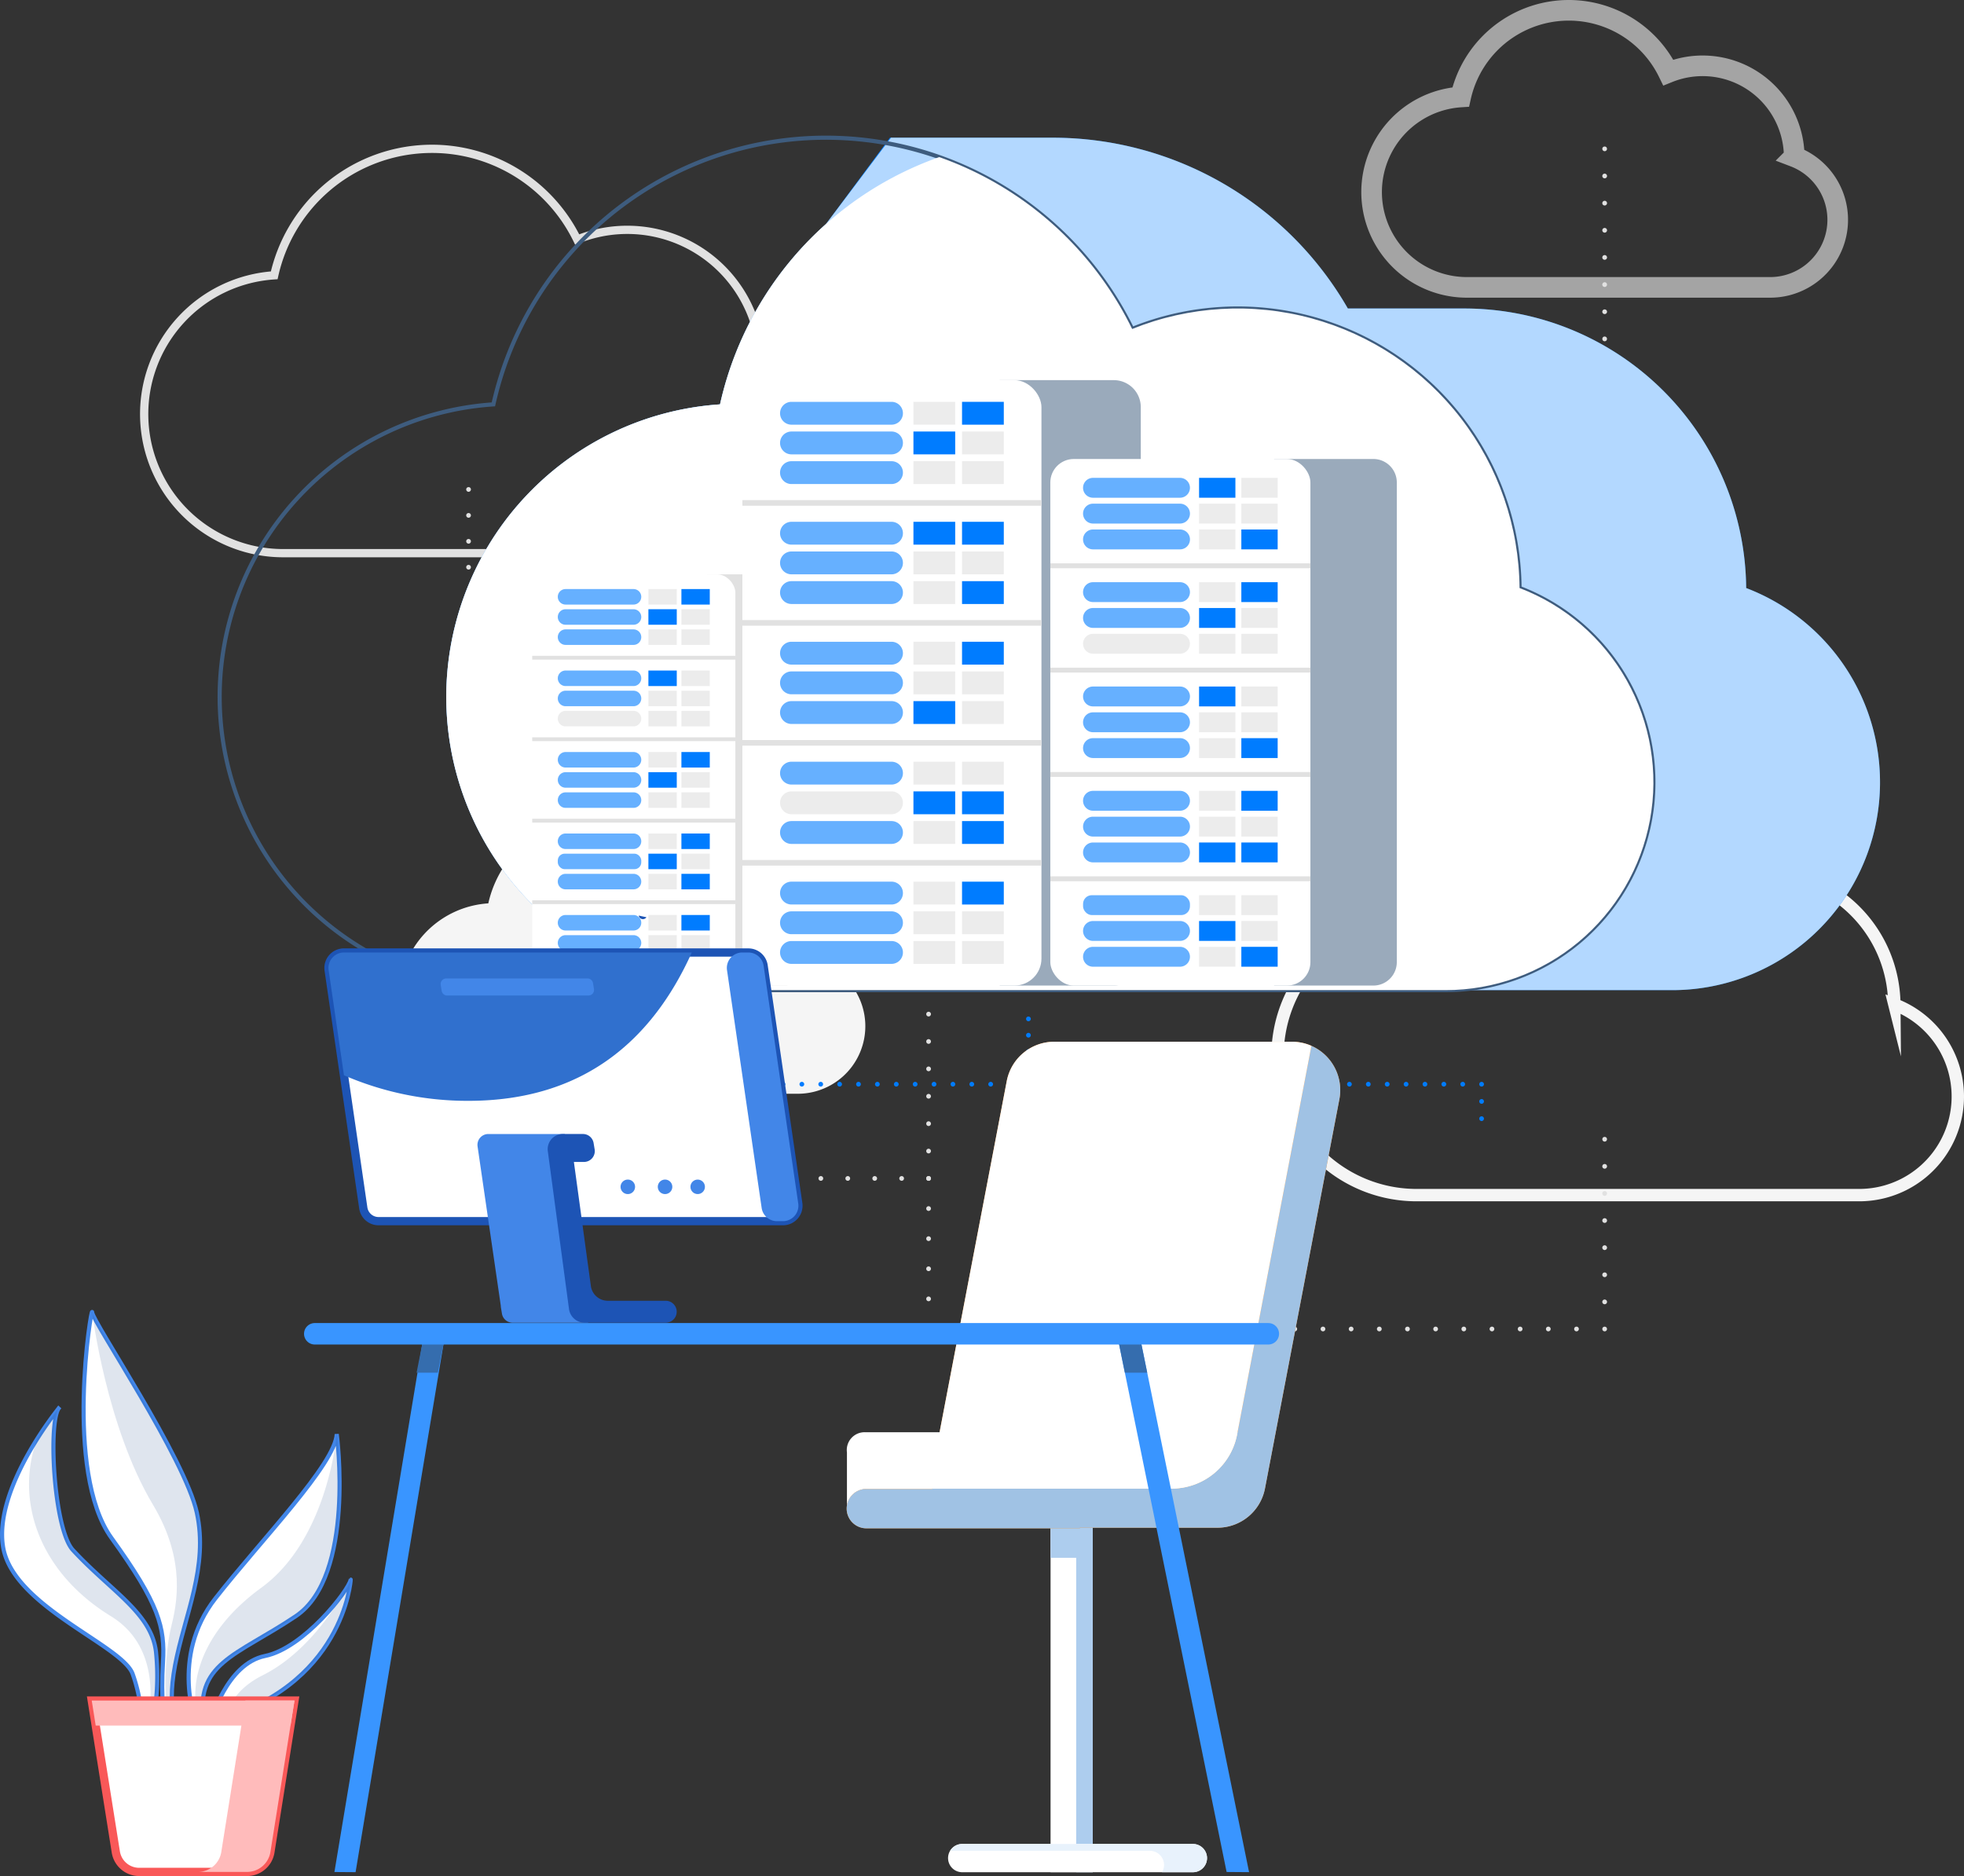 <svg xmlns="http://www.w3.org/2000/svg" xmlns:xlink="http://www.w3.org/1999/xlink" width="476.251" height="454.926" viewBox="0 0 476.251 454.926">
  <rect x="0" y="0" width="476.251" height="454.926" fill="#333333" stroke="none"/>
  <defs>
    <clipPath id="clip-path">
      <path id="Path_3177" data-name="Path 3177" d="M407.786,201.177a68.357,68.357,0,0,0-93.942-62.816,82.617,82.617,0,0,0-154.891,18.279,71.1,71.1,0,0,0,4.629,142.043H389.838a50.405,50.405,0,0,0,17.948-97.506Z" transform="translate(-92.477 -91.976)" fill="none"/>
    </clipPath>
  </defs>
  <g id="Quality_Management-pic" data-name="Quality Management-pic" transform="translate(-45.812 -62.399)">
    <g id="Layer_4" data-name="Layer 4" transform="translate(80.778 64.899)">
      <g id="Group_2150" data-name="Group 2150">
        <path id="Path_3099" data-name="Path 3099" d="M226.087,146.142a32.426,32.426,0,0,0-44.562-29.8,39.189,39.189,0,0,0-73.471,8.671,33.724,33.724,0,0,0,2.2,67.377H217.573a23.909,23.909,0,0,0,8.514-46.251Z" transform="translate(-76.523 -60.751)" fill="none" stroke="#e1e1e1" stroke-miterlimit="10" stroke-width="2"/>
        <path id="Path_3100" data-name="Path 3100" d="M466.977,282.587a32.426,32.426,0,0,0-44.561-29.8,39.188,39.188,0,0,0-73.471,8.671,33.724,33.724,0,0,0,2.2,67.377H458.462a23.909,23.909,0,0,0,8.514-46.251Z" transform="translate(-42.587 -41.529)" fill="none" stroke="#f5f5f5" stroke-miterlimit="10" stroke-width="3"/>
        <path id="Path_3101" data-name="Path 3101" d="M368.006,187.359a16.819,16.819,0,0,0-23.112-15.454,20.327,20.327,0,0,0-38.108,4.5,17.492,17.492,0,0,0,1.139,34.946h55.666a12.4,12.4,0,0,0,4.415-23.989Z" transform="translate(-46.388 -51.432)" fill="#e1e1e1"/>
        <path id="Path_3102" data-name="Path 3102" d="M439.888,100.393a22.218,22.218,0,0,0-30.534-20.417,26.852,26.852,0,0,0-50.343,5.941,23.109,23.109,0,0,0,1.5,46.169h73.54a16.383,16.383,0,0,0,5.835-31.692Z" transform="translate(-39.771 -64.899)" fill="none" stroke="#ececec" stroke-miterlimit="10" stroke-width="5" opacity="0.61"/>
        <path id="Path_3103" data-name="Path 3103" d="M233.209,271.787a22.218,22.218,0,0,0-30.534-20.416,26.852,26.852,0,0,0-50.343,5.941,23.108,23.108,0,0,0,1.5,46.168h73.54a16.383,16.383,0,0,0,5.834-31.692Z" transform="translate(-68.887 -40.753)" fill="#f5f5f5"/>
        <g id="Group_2149" data-name="Group 2149" transform="translate(78.086 33.03)">
          <g id="Group_2145" data-name="Group 2145">
            <path id="Path_3104" data-name="Path 3104" d="M145.537,167.384a.584.584,0,0,1-.4-.171.463.463,0,0,1-.124-.183.494.494,0,0,1-.046-.217.544.544,0,0,1,.046-.228.463.463,0,0,1,.124-.183.6.6,0,0,1,.616-.125.715.715,0,0,1,.183.125.557.557,0,0,1,.172.411.511.511,0,0,1-.046.217.494.494,0,0,1-.127.183A.576.576,0,0,1,145.537,167.384Z" transform="translate(-144.967 -83.652)" fill="#e1e1e1"/>
            <path id="Path_3105" data-name="Path 3105" d="M144.967,191.182a.571.571,0,0,1,.57-.57h0a.566.566,0,0,1,.57.57h0a.566.566,0,0,1-.57.57h0A.571.571,0,0,1,144.967,191.182Zm0-6.286a.571.571,0,0,1,.57-.57h0a.566.566,0,0,1,.57.57h0a.573.573,0,0,1-.57.57h0A.579.579,0,0,1,144.967,184.9Zm0-6.286a.571.571,0,0,1,.57-.57h0a.566.566,0,0,1,.57.57h0a.573.573,0,0,1-.57.57h0A.579.579,0,0,1,144.967,178.61Zm0-6.286a.571.571,0,0,1,.57-.57h0a.566.566,0,0,1,.57.57h0a.573.573,0,0,1-.57.57h0A.579.579,0,0,1,144.967,172.323Z" transform="translate(-144.967 -82.876)" fill="#e1e1e1"/>
            <path id="Path_3106" data-name="Path 3106" d="M145.537,194.934a.5.5,0,0,1-.218-.046.412.412,0,0,1-.183-.125.4.4,0,0,1-.124-.183.463.463,0,0,1-.046-.217.494.494,0,0,1,.046-.217.4.4,0,0,1,.124-.183.533.533,0,0,1,.183-.126.571.571,0,0,1,.434,0,.512.512,0,0,1,.183.126.417.417,0,0,1,.127.183.511.511,0,0,1,.046.217.532.532,0,0,1-.172.4.4.4,0,0,1-.183.125A.458.458,0,0,1,145.537,194.934Z" transform="translate(-144.967 -79.771)" fill="#e1e1e1"/>
            <path id="Path_3107" data-name="Path 3107" d="M248.691,194.363a.569.569,0,0,1,.559-.57h0a.583.583,0,0,1,.582.57h0a.575.575,0,0,1-.582.57h0A.562.562,0,0,1,248.691,194.363Zm-6.972,0a.572.572,0,0,1,.57-.57h0a.57.57,0,0,1,.56.57h0a.563.563,0,0,1-.56.57h0A.565.565,0,0,1,241.719,194.363Zm-6.97,0a.572.572,0,0,1,.57-.57h0a.58.58,0,0,1,.57.57h0a.572.572,0,0,1-.57.57h0A.565.565,0,0,1,234.749,194.363Zm-6.982,0a.579.579,0,0,1,.57-.57h0a.573.573,0,0,1,.57.57h0a.566.566,0,0,1-.57.57h0A.571.571,0,0,1,227.767,194.363Zm-6.971,0a.58.58,0,0,1,.57-.57h0a.572.572,0,0,1,.57.57h0a.565.565,0,0,1-.57.57h0A.572.572,0,0,1,220.8,194.363Zm-6.972,0a.573.573,0,0,1,.57-.57h0a.572.572,0,0,1,.57.57h0a.565.565,0,0,1-.57.57h0A.566.566,0,0,1,213.824,194.363Zm-6.97,0a.572.572,0,0,1,.57-.57h0a.573.573,0,0,1,.57.57h0a.566.566,0,0,1-.57.57h0A.565.565,0,0,1,206.855,194.363Zm-6.972,0a.572.572,0,0,1,.57-.57h0a.579.579,0,0,1,.57.57h0a.571.571,0,0,1-.57.57h0A.565.565,0,0,1,199.883,194.363Zm-6.971,0a.573.573,0,0,1,.57-.57h0a.579.579,0,0,1,.57.57h0a.571.571,0,0,1-.57.57h0A.566.566,0,0,1,192.912,194.363Zm-6.97,0a.571.571,0,0,1,.57-.57h0a.58.58,0,0,1,.57.57h0a.573.573,0,0,1-.57.57h0A.564.564,0,0,1,185.942,194.363Zm-6.982,0a.579.579,0,0,1,.57-.57h0a.581.581,0,0,1,.581.57h0a.574.574,0,0,1-.581.57h0A.571.571,0,0,1,178.96,194.363Zm-6.959,0a.572.572,0,0,1,.57-.57h0a.569.569,0,0,1,.558.57h0a.562.562,0,0,1-.558.57h0A.565.565,0,0,1,172,194.363Zm-6.982,0a.579.579,0,0,1,.57-.57h0a.573.573,0,0,1,.57.57h0a.566.566,0,0,1-.57.57h0A.571.571,0,0,1,165.019,194.363Zm-6.971,0a.58.58,0,0,1,.57-.57h0a.572.572,0,0,1,.57.57h0a.565.565,0,0,1-.57.57h0A.572.572,0,0,1,158.048,194.363Zm-6.972,0a.58.58,0,0,1,.57-.57h0a.572.572,0,0,1,.57.57h0a.565.565,0,0,1-.57.57h0A.573.573,0,0,1,151.076,194.363Z" transform="translate(-144.106 -79.771)" fill="#e1e1e1"/>
            <path id="Path_3108" data-name="Path 3108" d="M243.316,194.934a.458.458,0,0,1-.216-.046.507.507,0,0,1-.194-.125.515.515,0,0,1-.115-.183.477.477,0,0,1-.046-.217.55.55,0,0,1,.355-.525.571.571,0,0,1,.434,0,.412.412,0,0,1,.183.126.57.57,0,0,1,.17.4.58.58,0,0,1-.17.4.412.412,0,0,1-.183.125A.5.5,0,0,1,243.316,194.934Z" transform="translate(-131.192 -79.771)" fill="#e1e1e1"/>
            <path id="Path_3109" data-name="Path 3109" d="M242.746,195.126a.566.566,0,0,1,.57-.57h0a.571.571,0,0,1,.57.57h0a.579.579,0,0,1-.57.57h0A.573.573,0,0,1,242.746,195.126Zm0-6.8a.566.566,0,0,1,.57-.57h0a.571.571,0,0,1,.57.57h0a.571.571,0,0,1-.57.57h0A.566.566,0,0,1,242.746,188.327Zm0-6.8a.573.573,0,0,1,.57-.57h0a.579.579,0,0,1,.57.57h0a.571.571,0,0,1-.57.57h0A.566.566,0,0,1,242.746,181.527Zm0-6.788a.566.566,0,0,1,.57-.57h0a.571.571,0,0,1,.57.57h0a.571.571,0,0,1-.57.57h0A.566.566,0,0,1,242.746,174.739Zm0-6.8a.573.573,0,0,1,.57-.57h0a.579.579,0,0,1,.57.57h0a.571.571,0,0,1-.57.57h0A.566.566,0,0,1,242.746,167.939Zm0-6.788a.566.566,0,0,1,.57-.57h0a.571.571,0,0,1,.57.57h0a.579.579,0,0,1-.57.57h0A.573.573,0,0,1,242.746,161.151Zm0-6.8a.573.573,0,0,1,.57-.57h0a.579.579,0,0,1,.57.57h0a.571.571,0,0,1-.57.57h0A.566.566,0,0,1,242.746,154.351Zm0-6.788a.566.566,0,0,1,.57-.57h0a.571.571,0,0,1,.57.57h0a.579.579,0,0,1-.57.57h0A.573.573,0,0,1,242.746,147.563Zm0-6.8a.566.566,0,0,1,.57-.57h0a.571.571,0,0,1,.57.57h0a.571.571,0,0,1-.57.57h0A.566.566,0,0,1,242.746,140.763Z" transform="translate(-131.192 -87.322)" fill="#e1e1e1"/>
            <path id="Path_3110" data-name="Path 3110" d="M243.316,135.385a.66.66,0,0,1-.216-.046,1.089,1.089,0,0,1-.194-.126.641.641,0,0,1-.115-.183.511.511,0,0,1-.046-.217.562.562,0,0,1,.046-.228.641.641,0,0,1,.115-.183,1.088,1.088,0,0,1,.194-.126.571.571,0,0,1,.434,0,.757.757,0,0,1,.183.126.63.63,0,0,1,.17.411.583.583,0,0,1-.57.57Z" transform="translate(-131.192 -88.161)" fill="#e1e1e1"/>
            <path id="Path_3111" data-name="Path 3111" d="M399.012,134.815a.575.575,0,0,1,.57-.582h0a.581.581,0,0,1,.57.582h0a.579.579,0,0,1-.57.57h0A.573.573,0,0,1,399.012,134.815Zm-6.833,0a.575.575,0,0,1,.57-.582h0a.575.575,0,0,1,.57.582h0a.573.573,0,0,1-.57.57h0A.572.572,0,0,1,392.18,134.815Zm-6.834,0a.581.581,0,0,1,.57-.582h0a.575.575,0,0,1,.57.582h0a.572.572,0,0,1-.57.57h0A.579.579,0,0,1,385.346,134.815Zm-6.824,0a.575.575,0,0,1,.57-.582h0a.572.572,0,0,1,.559.582h0a.569.569,0,0,1-.559.57h0A.573.573,0,0,1,378.522,134.815Zm-6.833,0a.575.575,0,0,1,.57-.582h0a.583.583,0,0,1,.57.582h0a.58.58,0,0,1-.57.57h0A.572.572,0,0,1,371.689,134.815Zm-6.834,0a.574.574,0,0,1,.57-.582h0a.575.575,0,0,1,.57.582h0a.572.572,0,0,1-.57.57h0A.571.571,0,0,1,364.856,134.815Zm-6.835,0a.583.583,0,0,1,.57-.582h0a.574.574,0,0,1,.57.582h0a.571.571,0,0,1-.57.57h0A.58.58,0,0,1,358.021,134.815Zm-6.821,0a.575.575,0,0,1,.57-.582h0a.583.583,0,0,1,.57.582h0a.58.58,0,0,1-.57.57h0A.572.572,0,0,1,351.2,134.815Zm-6.834,0a.574.574,0,0,1,.57-.582h0a.583.583,0,0,1,.57.582h0a.58.58,0,0,1-.57.57h0A.571.571,0,0,1,344.365,134.815Zm-6.835,0a.583.583,0,0,1,.57-.582h0a.574.574,0,0,1,.57.582h0a.571.571,0,0,1-.57.57h0A.58.58,0,0,1,337.53,134.815Zm-6.834,0a.585.585,0,0,1,.583-.582h0a.572.572,0,0,1,.558.582h0a.57.57,0,0,1-.558.57h0A.583.583,0,0,1,330.7,134.815Zm-6.821,0a.574.574,0,0,1,.57-.582h0a.583.583,0,0,1,.57.582h0a.58.58,0,0,1-.57.57h0A.571.571,0,0,1,323.875,134.815Zm-6.835,0a.575.575,0,0,1,.57-.582h0a.574.574,0,0,1,.57.582h0a.571.571,0,0,1-.57.57h0A.572.572,0,0,1,317.04,134.815Zm-6.834,0a.583.583,0,0,1,.57-.582h0a.574.574,0,0,1,.57.582h0a.571.571,0,0,1-.57.57h0A.58.58,0,0,1,310.206,134.815Zm-6.833,0a.581.581,0,0,1,.57-.582h0a.585.585,0,0,1,.582.582h0a.583.583,0,0,1-.582.57h0A.579.579,0,0,1,303.374,134.815Zm-6.822,0a.574.574,0,0,1,.57-.582h0a.582.582,0,0,1,.57.582h0a.58.58,0,0,1-.57.57h0A.571.571,0,0,1,296.551,134.815Zm-6.835,0a.575.575,0,0,1,.57-.582h0a.581.581,0,0,1,.57.582h0a.579.579,0,0,1-.57.57h0A.573.573,0,0,1,289.716,134.815Zm-6.833,0a.582.582,0,0,1,.57-.582h0a.575.575,0,0,1,.57.582h0a.573.573,0,0,1-.57.57h0A.58.58,0,0,1,282.884,134.815Zm-6.822,0a.574.574,0,0,1,.57-.582h0a.573.573,0,0,1,.559.582h0a.571.571,0,0,1-.559.57h0A.571.571,0,0,1,276.061,134.815Zm-6.835,0a.575.575,0,0,1,.57-.582h0a.581.581,0,0,1,.57.582h0a.579.579,0,0,1-.57.57h0A.573.573,0,0,1,269.226,134.815Zm-6.834,0a.575.575,0,0,1,.57-.582h0a.575.575,0,0,1,.57.582h0a.572.572,0,0,1-.57.57h0A.573.573,0,0,1,262.392,134.815Zm-6.833,0a.581.581,0,0,1,.57-.582h0a.575.575,0,0,1,.57.582h0a.573.573,0,0,1-.57.57h0A.579.579,0,0,1,255.56,134.815Zm-6.824,0a.575.575,0,0,1,.57-.582h0a.581.581,0,0,1,.57.582h0a.579.579,0,0,1-.57.57h0A.572.572,0,0,1,248.736,134.815Z" transform="translate(-130.348 -88.162)" fill="#e1e1e1"/>
            <path id="Path_3112" data-name="Path 3112" d="M387.016,135.384a.567.567,0,0,1-.57-.57.615.615,0,0,1,.161-.411,1.068,1.068,0,0,1,.181-.126.6.6,0,0,1,.629.126.776.776,0,0,1,.124.194.636.636,0,0,1,.035.217.57.57,0,0,1-.16.4A.586.586,0,0,1,387.016,135.384Z" transform="translate(-110.948 -88.161)" fill="#e1e1e1"/>
            <path id="Path_3113" data-name="Path 3113" d="M386.437,133.1a.57.57,0,0,1,.57-.559h0a.571.571,0,0,1,.581.559h0a.574.574,0,0,1-.581.57h0A.572.572,0,0,1,386.437,133.1Zm0-6.583a.58.58,0,0,1,.57-.57h0a.581.581,0,0,1,.581.57h0a.583.583,0,0,1-.581.582h0A.582.582,0,0,1,386.437,126.515Zm0-6.583a.58.58,0,0,1,.57-.57h0a.581.581,0,0,1,.581.57h0a.574.574,0,0,1-.581.57h0A.572.572,0,0,1,386.437,119.932Zm0-6.583a.58.58,0,0,1,.57-.57h0a.581.581,0,0,1,.581.57h0a.574.574,0,0,1-.581.57h0A.572.572,0,0,1,386.437,113.349Zm0-6.583a.58.58,0,0,1,.57-.57h0a.581.581,0,0,1,.581.57h0a.574.574,0,0,1-.581.57h0A.572.572,0,0,1,386.437,106.766Zm0-6.583a.58.58,0,0,1,.57-.57h0a.581.581,0,0,1,.581.57h0a.574.574,0,0,1-.581.57h0A.572.572,0,0,1,386.437,100.183Z" transform="translate(-110.949 -93.039)" fill="#e1e1e1"/>
            <path id="Path_3114" data-name="Path 3114" d="M387.016,94.983a.559.559,0,0,1-.41-.171.566.566,0,0,1-.161-.4.636.636,0,0,1,.035-.217.735.735,0,0,1,.126-.183.586.586,0,0,1,.81,0,.57.57,0,0,1,.16.4.635.635,0,0,1-.035.217.7.7,0,0,1-.124.183.565.565,0,0,1-.4.171Z" transform="translate(-110.948 -93.851)" fill="#e1e1e1"/>
          </g>
          <g id="Group_2146" data-name="Group 2146" transform="translate(39.691 114.025)">
            <path id="Path_3115" data-name="Path 3115" d="M180.339,283.153a.58.58,0,0,1-.412-.16.55.55,0,0,1-.124-.194.638.638,0,0,1-.046-.217.58.58,0,0,1,.17-.4.6.6,0,0,1,.627-.125.636.636,0,0,1,.183.125.571.571,0,0,1,.161.4.7.7,0,0,1-.034.217.849.849,0,0,1-.127.194.6.6,0,0,1-.183.114A.49.49,0,0,1,180.339,283.153Z" transform="translate(-179.757 -181.367)" fill="#e1e1e1"/>
            <path id="Path_3116" data-name="Path 3116" d="M179.767,309.716a.564.564,0,0,1,.57-.57h0a.563.563,0,0,1,.559.57h0a.571.571,0,0,1-.559.57h0A.571.571,0,0,1,179.767,309.716Zm0-7.005a.571.571,0,0,1,.57-.57h0a.571.571,0,0,1,.559.57h0a.563.563,0,0,1-.559.57h0A.564.564,0,0,1,179.767,302.711Zm0-6.994a.571.571,0,0,1,.57-.57h0a.571.571,0,0,1,.559.57h0a.571.571,0,0,1-.559.57h0A.571.571,0,0,1,179.767,295.717Zm0-6.994a.564.564,0,0,1,.57-.57h0a.563.563,0,0,1,.559.57h0a.571.571,0,0,1-.559.57h0A.571.571,0,0,1,179.767,288.723Z" transform="translate(-179.756 -180.503)" fill="#e1e1e1"/>
            <path id="Path_3117" data-name="Path 3117" d="M180.339,313.824a.545.545,0,0,1-.412-.171.5.5,0,0,1-.124-.183.638.638,0,0,1-.046-.217.7.7,0,0,1,.046-.217.5.5,0,0,1,.124-.183.58.58,0,0,1,.627-.125.47.47,0,0,1,.183.125.769.769,0,0,1,.127.183.754.754,0,0,1,.034.217.7.7,0,0,1-.034.217.769.769,0,0,1-.127.183.47.47,0,0,1-.183.126A.49.49,0,0,1,180.339,313.824Z" transform="translate(-179.757 -177.047)" fill="#e1e1e1"/>
            <path id="Path_3118" data-name="Path 3118" d="M244.277,313.253a.571.571,0,0,1,.57-.57h0a.565.565,0,0,1,.57.57h0a.565.565,0,0,1-.57.57h0A.571.571,0,0,1,244.277,313.253Zm-6.526,0a.565.565,0,0,1,.57-.57h0a.573.573,0,0,1,.57.57h0a.573.573,0,0,1-.57.57h0A.565.565,0,0,1,237.751,313.253Zm-6.538,0a.573.573,0,0,1,.57-.57h0a.564.564,0,0,1,.57.57h0a.564.564,0,0,1-.57.57h0A.573.573,0,0,1,231.212,313.253Zm-6.525,0a.564.564,0,0,1,.57-.57h0a.573.573,0,0,1,.57.57h0a.573.573,0,0,1-.57.57h0A.564.564,0,0,1,224.688,313.253Zm-6.538,0a.566.566,0,0,1,.57-.57h0a.571.571,0,0,1,.57.57h0a.571.571,0,0,1-.57.57h0A.566.566,0,0,1,218.149,313.253Zm-6.536,0a.574.574,0,0,1,.582-.57h0a.563.563,0,0,1,.559.57h0a.563.563,0,0,1-.559.57h0A.574.574,0,0,1,211.613,313.253Zm-6.526,0a.565.565,0,0,1,.57-.57h0a.572.572,0,0,1,.57.57h0a.572.572,0,0,1-.57.57h0A.565.565,0,0,1,205.087,313.253Zm-6.537,0a.572.572,0,0,1,.57-.57h0a.565.565,0,0,1,.57.57h0a.565.565,0,0,1-.57.57h0A.572.572,0,0,1,198.55,313.253Zm-6.526,0a.565.565,0,0,1,.57-.57h0a.573.573,0,0,1,.57.57h0a.573.573,0,0,1-.57.57h0A.565.565,0,0,1,192.024,313.253Zm-6.538,0a.573.573,0,0,1,.57-.57h0a.564.564,0,0,1,.57.57h0a.564.564,0,0,1-.57.57h0A.573.573,0,0,1,185.486,313.253Z" transform="translate(-178.95 -177.047)" fill="#e1e1e1"/>
            <path id="Path_3119" data-name="Path 3119" d="M243.316,313.824a.458.458,0,0,1-.216-.046.507.507,0,0,1-.194-.125.515.515,0,0,1-.115-.183.477.477,0,0,1-.046-.217.571.571,0,0,1,.161-.4.507.507,0,0,1,.194-.125.571.571,0,0,1,.434,0,.411.411,0,0,1,.183.125.58.58,0,0,1,.17.4.494.494,0,0,1-.046.217.5.5,0,0,1-.124.183.412.412,0,0,1-.183.125A.5.5,0,0,1,243.316,313.824Z" transform="translate(-170.883 -177.047)" fill="#e1e1e1"/>
            <path id="Path_3120" data-name="Path 3120" d="M242.746,318.1a.566.566,0,0,1,.57-.57h0a.571.571,0,0,1,.57.57h0a.579.579,0,0,1-.57.57h0A.573.573,0,0,1,242.746,318.1Zm0-6.64a.575.575,0,0,1,.57-.582h0a.581.581,0,0,1,.57.582h0a.579.579,0,0,1-.57.57h0A.573.573,0,0,1,242.746,311.457Zm0-6.651a.573.573,0,0,1,.57-.57h0a.579.579,0,0,1,.57.57h0a.571.571,0,0,1-.57.57h0A.566.566,0,0,1,242.746,304.805Zm0-6.64a.573.573,0,0,1,.57-.57h0a.579.579,0,0,1,.57.57h0a.571.571,0,0,1-.57.57h0A.566.566,0,0,1,242.746,298.165Zm0-6.64a.566.566,0,0,1,.57-.57h0a.571.571,0,0,1,.57.57h0a.579.579,0,0,1-.57.57h0A.573.573,0,0,1,242.746,291.525Zm0-6.64a.566.566,0,0,1,.57-.57h0a.571.571,0,0,1,.57.57h0a.579.579,0,0,1-.57.57h0A.573.573,0,0,1,242.746,284.885Zm0-6.64a.566.566,0,0,1,.57-.57h0a.571.571,0,0,1,.57.57h0a.579.579,0,0,1-.57.57h0A.573.573,0,0,1,242.746,278.246Zm0-6.651a.573.573,0,0,1,.57-.57h0a.579.579,0,0,1,.57.57h0a.571.571,0,0,1-.57.57h0A.566.566,0,0,1,242.746,271.594Zm0-6.64a.566.566,0,0,1,.57-.57h0a.571.571,0,0,1,.57.57h0a.571.571,0,0,1-.57.57h0A.566.566,0,0,1,242.746,264.954Zm0-6.64a.566.566,0,0,1,.57-.57h0a.571.571,0,0,1,.57.57h0a.579.579,0,0,1-.57.57h0A.573.573,0,0,1,242.746,258.314Zm0-6.64a.566.566,0,0,1,.57-.57h0a.571.571,0,0,1,.57.57h0a.579.579,0,0,1-.57.57h0A.573.573,0,0,1,242.746,251.675Zm0-6.651a.573.573,0,0,1,.57-.57h0a.579.579,0,0,1,.57.57h0a.571.571,0,0,1-.57.57h0A.566.566,0,0,1,242.746,245.023Zm0-6.64a.566.566,0,0,1,.57-.57h0a.571.571,0,0,1,.57.57h0a.571.571,0,0,1-.57.57h0A.566.566,0,0,1,242.746,238.383Zm0-6.64a.566.566,0,0,1,.57-.57h0a.571.571,0,0,1,.57.57h0a.571.571,0,0,1-.57.57h0A.566.566,0,0,1,242.746,231.743Z" transform="translate(-170.883 -188.53)" fill="#e1e1e1"/>
            <path id="Path_3121" data-name="Path 3121" d="M243.316,226.494a.661.661,0,0,1-.216-.046.69.69,0,0,1-.194-.126.641.641,0,0,1-.115-.183.511.511,0,0,1-.046-.217.6.6,0,0,1,.161-.411.653.653,0,0,1,.194-.114.57.57,0,0,1,.434,0,.506.506,0,0,1,.183.114.63.63,0,0,1,.17.411.494.494,0,0,1-.046.217.625.625,0,0,1-.124.183.758.758,0,0,1-.183.126A.737.737,0,0,1,243.316,226.494Z" transform="translate(-170.883 -189.349)" fill="#e1e1e1"/>
            <path id="Path_3122" data-name="Path 3122" d="M331.6,225.923a.571.571,0,0,1,.57-.57h0a.566.566,0,0,1,.57.57h0a.573.573,0,0,1-.57.57h0A.579.579,0,0,1,331.6,225.923Zm-6.9,0a.573.573,0,0,1,.57-.57h0a.576.576,0,0,1,.583.57h0a.583.583,0,0,1-.583.57h0A.58.58,0,0,1,324.7,225.923Zm-6.9,0a.573.573,0,0,1,.57-.57h0a.564.564,0,0,1,.57.57h0a.571.571,0,0,1-.57.57h0A.58.58,0,0,1,317.8,225.923Zm-6.891,0a.563.563,0,0,1,.56-.57h0a.565.565,0,0,1,.57.57h0a.572.572,0,0,1-.57.57h0A.57.57,0,0,1,310.905,225.923Zm-6.9,0a.564.564,0,0,1,.57-.57h0a.573.573,0,0,1,.57.57h0a.58.58,0,0,1-.57.57h0A.571.571,0,0,1,304,225.923Zm-6.9,0a.564.564,0,0,1,.57-.57h0a.573.573,0,0,1,.57.57h0a.58.58,0,0,1-.57.57h0A.571.571,0,0,1,297.1,225.923Zm-6.9,0a.565.565,0,0,1,.57-.57h0a.573.573,0,0,1,.57.57h0a.58.58,0,0,1-.57.57h0A.572.572,0,0,1,290.2,225.923Zm-6.9,0a.573.573,0,0,1,.57-.57h0a.565.565,0,0,1,.57.57h0a.572.572,0,0,1-.57.57h0A.58.58,0,0,1,283.3,225.923Zm-6.9,0a.565.565,0,0,1,.57-.57h0a.564.564,0,0,1,.57.57h0a.571.571,0,0,1-.57.57h0A.572.572,0,0,1,276.394,225.923Zm-6.9,0a.572.572,0,0,1,.57-.57h0a.565.565,0,0,1,.57.57h0a.572.572,0,0,1-.57.57h0A.58.58,0,0,1,269.493,225.923Zm-6.9,0a.571.571,0,0,1,.57-.57h0a.565.565,0,0,1,.57.57h0a.572.572,0,0,1-.57.57h0A.579.579,0,0,1,262.59,225.923Zm-6.891,0a.564.564,0,0,1,.57-.57h0a.573.573,0,0,1,.57.57h0a.58.58,0,0,1-.57.57h0A.571.571,0,0,1,255.7,225.923Zm-6.9,0a.565.565,0,0,1,.57-.57h0a.573.573,0,0,1,.57.57h0a.58.58,0,0,1-.57.57h0A.572.572,0,0,1,248.8,225.923Z" transform="translate(-170.031 -189.35)" fill="#e1e1e1"/>
            <path id="Path_3123" data-name="Path 3123" d="M328,226.495a.586.586,0,0,1-.4-.171.625.625,0,0,1-.124-.183.7.7,0,0,1-.046-.217.639.639,0,0,1,.046-.217.551.551,0,0,1,.124-.194.506.506,0,0,1,.183-.114.483.483,0,0,1,.434,0,.653.653,0,0,1,.194.114.566.566,0,0,1,.115.194.463.463,0,0,1,.046.217.566.566,0,0,1-.161.4A.626.626,0,0,1,328,226.495Z" transform="translate(-158.954 -189.35)" fill="#e1e1e1"/>
            <path id="Path_3124" data-name="Path 3124" d="M327.427,222.282a.571.571,0,0,1,.57-.57h0a.566.566,0,0,1,.57.57h0a.573.573,0,0,1-.57.57h0A.579.579,0,0,1,327.427,222.282Zm0-7.2a.571.571,0,0,1,.57-.57h0a.566.566,0,0,1,.57.57h0a.563.563,0,0,1-.57.559h0A.569.569,0,0,1,327.427,215.083Zm0-7.21a.579.579,0,0,1,.57-.57h0a.573.573,0,0,1,.57.57h0a.566.566,0,0,1-.57.57h0A.571.571,0,0,1,327.427,207.872Zm0-7.2a.579.579,0,0,1,.57-.57h0a.573.573,0,0,1,.57.57h0a.566.566,0,0,1-.57.57h0A.571.571,0,0,1,327.427,200.673Z" transform="translate(-158.954 -192.907)" fill="#e1e1e1"/>
            <path id="Path_3125" data-name="Path 3125" d="M328,194.934a.575.575,0,0,1-.4-.16.677.677,0,0,1-.124-.194.639.639,0,0,1-.046-.217.7.7,0,0,1,.046-.217.5.5,0,0,1,.124-.183.533.533,0,0,1,.183-.126.571.571,0,0,1,.434,0,.559.559,0,0,1,.194.126.515.515,0,0,1,.115.183.5.5,0,0,1,.046.217.549.549,0,0,1-.57.57Z" transform="translate(-158.954 -193.796)" fill="#e1e1e1"/>
          </g>
          <g id="Group_2147" data-name="Group 2147" transform="translate(111.554 240.159)">
            <path id="Path_3126" data-name="Path 3126" d="M387.016,305.494a.586.586,0,0,1-.41-.171.566.566,0,0,1-.161-.4.615.615,0,0,1,.161-.411.6.6,0,0,1,.627-.114.642.642,0,0,1,.183.114.776.776,0,0,1,.124.194.635.635,0,0,1,.035.217.57.57,0,0,1-.16.4A.586.586,0,0,1,387.016,305.494Z" transform="translate(-222.502 -304.354)" fill="#e1e1e1"/>
            <path id="Path_3127" data-name="Path 3127" d="M386.437,343.552a.572.572,0,0,1,.57-.57h0a.574.574,0,0,1,.581.57h0a.574.574,0,0,1-.581.57h0A.572.572,0,0,1,386.437,343.552Zm0-6.571a.572.572,0,0,1,.57-.57h0a.574.574,0,0,1,.581.57h0a.581.581,0,0,1-.581.57h0A.58.58,0,0,1,386.437,336.981Zm0-6.583a.58.58,0,0,1,.57-.57h0a.581.581,0,0,1,.581.57h0a.583.583,0,0,1-.581.582h0A.582.582,0,0,1,386.437,330.4Zm0-6.571a.58.58,0,0,1,.57-.57h0a.581.581,0,0,1,.581.57h0a.574.574,0,0,1-.581.57h0A.572.572,0,0,1,386.437,323.826Zm0-6.571a.572.572,0,0,1,.57-.57h0a.574.574,0,0,1,.581.57h0a.574.574,0,0,1-.581.57h0A.572.572,0,0,1,386.437,317.255Zm0-6.571a.572.572,0,0,1,.57-.57h0a.574.574,0,0,1,.581.57h0a.581.581,0,0,1-.581.57h0A.58.58,0,0,1,386.437,310.683Z" transform="translate(-222.503 -303.543)" fill="#e1e1e1"/>
            <path id="Path_3128" data-name="Path 3128" d="M387.016,345.823a.559.559,0,0,1-.41-.171.566.566,0,0,1-.161-.4.636.636,0,0,1,.035-.217.734.734,0,0,1,.126-.183.586.586,0,0,1,.81,0,.57.57,0,0,1,.16.4.684.684,0,0,1-.035.217.7.7,0,0,1-.124.183.565.565,0,0,1-.4.171Z" transform="translate(-222.502 -298.672)" fill="#e1e1e1"/>
            <path id="Path_3129" data-name="Path 3129" d="M399.014,345.253a.566.566,0,0,1,.57-.57h0a.571.571,0,0,1,.57.57h0a.571.571,0,0,1-.57.57h0A.566.566,0,0,1,399.014,345.253Zm-6.833,0a.565.565,0,0,1,.57-.57h0a.573.573,0,0,1,.57.57h0a.573.573,0,0,1-.57.57h0A.565.565,0,0,1,392.181,345.253Zm-6.834,0a.564.564,0,0,1,.57-.57h0a.565.565,0,0,1,.57.57h0a.565.565,0,0,1-.57.57h0A.564.564,0,0,1,385.347,345.253Zm-6.835,0a.573.573,0,0,1,.57-.57h0a.564.564,0,0,1,.57.57h0a.564.564,0,0,1-.57.57h0A.573.573,0,0,1,378.512,345.253Zm-6.821,0a.565.565,0,0,1,.57-.57h0a.573.573,0,0,1,.57.57h0a.573.573,0,0,1-.57.57h0A.565.565,0,0,1,371.691,345.253Zm-6.834,0a.564.564,0,0,1,.57-.57h0a.573.573,0,0,1,.57.57h0a.573.573,0,0,1-.57.57h0A.564.564,0,0,1,364.857,345.253Zm-6.835,0a.573.573,0,0,1,.57-.57h0a.564.564,0,0,1,.57.57h0a.564.564,0,0,1-.57.57h0A.573.573,0,0,1,358.022,345.253Zm-6.834,0a.576.576,0,0,1,.583-.57h0a.573.573,0,0,1,.57.57h0a.573.573,0,0,1-.57.57h0A.576.576,0,0,1,351.188,345.253Zm-6.821,0a.564.564,0,0,1,.57-.57h0a.573.573,0,0,1,.57.57h0a.573.573,0,0,1-.57.57h0A.564.564,0,0,1,344.367,345.253Zm-6.835,0a.565.565,0,0,1,.57-.57h0a.564.564,0,0,1,.57.57h0a.564.564,0,0,1-.57.57h0A.565.565,0,0,1,337.532,345.253Zm-6.834,0a.573.573,0,0,1,.57-.57h0a.565.565,0,0,1,.57.57h0a.565.565,0,0,1-.57.57h0A.573.573,0,0,1,330.7,345.253Zm-6.833,0a.571.571,0,0,1,.57-.57h0a.575.575,0,0,1,.582.57h0a.575.575,0,0,1-.582.57h0A.571.571,0,0,1,323.865,345.253Zm-6.824,0a.565.565,0,0,1,.57-.57h0a.571.571,0,0,1,.57.57h0a.571.571,0,0,1-.57.57h0A.565.565,0,0,1,317.042,345.253Zm-6.834,0a.573.573,0,0,1,.57-.57h0a.571.571,0,0,1,.57.57h0a.571.571,0,0,1-.57.57h0A.573.573,0,0,1,310.208,345.253Zm-6.833,0a.571.571,0,0,1,.57-.57h0a.566.566,0,0,1,.57.57h0a.566.566,0,0,1-.57.57h0A.571.571,0,0,1,303.375,345.253Zm-6.822,0a.564.564,0,0,1,.57-.57h0a.572.572,0,0,1,.57.57h0a.572.572,0,0,1-.57.57h0A.564.564,0,0,1,296.553,345.253Zm-6.835,0a.566.566,0,0,1,.57-.57h0a.571.571,0,0,1,.57.57h0a.571.571,0,0,1-.57.57h0A.566.566,0,0,1,289.718,345.253Zm-6.833,0a.565.565,0,0,1,.57-.57h0a.566.566,0,0,1,.57.57h0a.566.566,0,0,1-.57.57h0A.565.565,0,0,1,282.885,345.253Zm-6.822,0a.562.562,0,0,1,.559-.57h0a.566.566,0,0,1,.57.57h0a.566.566,0,0,1-.57.57h0A.562.562,0,0,1,276.062,345.253Zm-6.835,0a.566.566,0,0,1,.57-.57h0a.571.571,0,0,1,.57.57h0a.571.571,0,0,1-.57.57h0A.566.566,0,0,1,269.227,345.253Zm-6.834,0a.566.566,0,0,1,.57-.57h0a.571.571,0,0,1,.57.57h0a.571.571,0,0,1-.57.57h0A.566.566,0,0,1,262.394,345.253Zm-6.833,0a.571.571,0,0,1,.57-.57h0a.566.566,0,0,1,.57.57h0a.566.566,0,0,1-.57.57h0A.571.571,0,0,1,255.561,345.253Zm-6.834,0a.571.571,0,0,1,.57-.57h0a.574.574,0,0,1,.581.57h0a.574.574,0,0,1-.581.57h0A.571.571,0,0,1,248.727,345.253Z" transform="translate(-241.903 -298.673)" fill="#e1e1e1"/>
            <path id="Path_3130" data-name="Path 3130" d="M243.316,345.824a.458.458,0,0,1-.216-.046.507.507,0,0,1-.194-.125.587.587,0,0,1,0-.8.507.507,0,0,1,.194-.126.571.571,0,0,1,.434,0,.412.412,0,0,1,.183.126.558.558,0,0,1,0,.8.412.412,0,0,1-.183.125A.5.5,0,0,1,243.316,345.824Z" transform="translate(-242.746 -298.673)" fill="#e1e1e1"/>
            <path id="Path_3131" data-name="Path 3131" d="M242.746,341.558a.566.566,0,0,1,.57-.57h0a.571.571,0,0,1,.57.57h0a.571.571,0,0,1-.57.57h0A.566.566,0,0,1,242.746,341.558Zm0-7.3a.566.566,0,0,1,.57-.57h0a.571.571,0,0,1,.57.57h0a.571.571,0,0,1-.57.57h0A.566.566,0,0,1,242.746,334.257Zm0-7.3a.566.566,0,0,1,.57-.57h0a.571.571,0,0,1,.57.57h0a.571.571,0,0,1-.57.57h0A.566.566,0,0,1,242.746,326.955Zm0-7.3a.566.566,0,0,1,.57-.57h0a.571.571,0,0,1,.57.57h0a.571.571,0,0,1-.57.57h0A.566.566,0,0,1,242.746,319.653Z" transform="translate(-242.746 -302.28)" fill="#e1e1e1"/>
            <path id="Path_3132" data-name="Path 3132" d="M243.316,313.824a.458.458,0,0,1-.216-.046.507.507,0,0,1-.194-.125.515.515,0,0,1-.115-.183.477.477,0,0,1-.046-.217.571.571,0,0,1,.161-.4.507.507,0,0,1,.194-.125.571.571,0,0,1,.434,0,.411.411,0,0,1,.183.125.58.58,0,0,1,.17.4.494.494,0,0,1-.046.217.5.5,0,0,1-.124.183.412.412,0,0,1-.183.125A.5.5,0,0,1,243.316,313.824Z" transform="translate(-242.746 -303.181)" fill="#e1e1e1"/>
          </g>
          <g id="Group_2148" data-name="Group 2148" transform="translate(111.554 114.025)">
            <path id="Path_3133" data-name="Path 3133" d="M243.316,194.934a.458.458,0,0,1-.216-.046.507.507,0,0,1-.194-.125.515.515,0,0,1-.115-.183.477.477,0,0,1-.046-.217.55.55,0,0,1,.355-.525.571.571,0,0,1,.434,0,.412.412,0,0,1,.183.126.57.57,0,0,1,.17.4.58.58,0,0,1-.17.4.412.412,0,0,1-.183.125A.5.5,0,0,1,243.316,194.934Z" transform="translate(-242.746 -193.796)" fill="#e1e1e1"/>
            <path id="Path_3134" data-name="Path 3134" d="M242.746,222.282a.575.575,0,0,1,.57-.582h0a.581.581,0,0,1,.57.582h0a.579.579,0,0,1-.57.57h0A.573.573,0,0,1,242.746,222.282Zm0-7.2a.566.566,0,0,1,.57-.57h0a.571.571,0,0,1,.57.57h0a.579.579,0,0,1-.57.57h0A.573.573,0,0,1,242.746,215.083Zm0-7.21a.573.573,0,0,1,.57-.57h0a.579.579,0,0,1,.57.57h0a.571.571,0,0,1-.57.57h0A.566.566,0,0,1,242.746,207.872Zm0-7.2a.573.573,0,0,1,.57-.57h0a.579.579,0,0,1,.57.57h0a.571.571,0,0,1-.57.57h0A.566.566,0,0,1,242.746,200.673Z" transform="translate(-242.746 -192.907)" fill="#e1e1e1"/>
            <path id="Path_3135" data-name="Path 3135" d="M243.316,226.494a.661.661,0,0,1-.216-.046.69.69,0,0,1-.194-.126.641.641,0,0,1-.115-.183.511.511,0,0,1-.046-.217.6.6,0,0,1,.161-.411.653.653,0,0,1,.194-.114.57.57,0,0,1,.434,0,.506.506,0,0,1,.183.114.63.63,0,0,1,.17.411.494.494,0,0,1-.046.217.625.625,0,0,1-.124.183.758.758,0,0,1-.183.126A.737.737,0,0,1,243.316,226.494Z" transform="translate(-242.746 -189.349)" fill="#e1e1e1"/>
          </g>
        </g>
      </g>
      <g id="Group_2180" data-name="Group 2180" transform="translate(103.961 244.002)">
        <g id="Group_2176" data-name="Group 2176" transform="translate(0 15.837)">
          <path id="Path_3157" data-name="Path 3157" d="M168.217,301.124a.673.673,0,0,1-.218-.046,1.229,1.229,0,0,1-.194-.125.588.588,0,0,1-.113-.183.511.511,0,0,1-.046-.217.577.577,0,0,1,.159-.411.6.6,0,0,1,.629-.125.516.516,0,0,1,.181.125.454.454,0,0,1,.126.183.5.5,0,0,1,.047.228.514.514,0,0,1-.047.217.454.454,0,0,1-.126.183.729.729,0,0,1-.181.125A.751.751,0,0,1,168.217,301.124Z" transform="translate(-167.647 -291.621)" fill="#007cff"/>
          <path id="Path_3158" data-name="Path 3158" d="M167.647,296.883a.571.571,0,0,1,.57-.57h0a.572.572,0,0,1,.57.57h0a.565.565,0,0,1-.57.57h0A.564.564,0,0,1,167.647,296.883Z" transform="translate(-167.647 -292.137)" fill="#007cff"/>
          <path id="Path_3159" data-name="Path 3159" d="M168.217,293.794a.584.584,0,0,1-.412-.171.48.48,0,0,1-.113-.183.45.45,0,0,1-.046-.217.569.569,0,0,1,.159-.4.581.581,0,0,1,.629-.126.517.517,0,0,1,.181.126.388.388,0,0,1,.126.183.481.481,0,0,1,.047.217.45.45,0,0,1-.047.217.388.388,0,0,1-.126.183.4.4,0,0,1-.181.125A.5.5,0,0,1,168.217,293.794Z" transform="translate(-167.647 -292.653)" fill="#007cff"/>
          <path id="Path_3160" data-name="Path 3160" d="M272.4,293.223a.571.571,0,0,1,.559-.57h0a.571.571,0,0,1,.57.57h0a.564.564,0,0,1-.57.57h0A.563.563,0,0,1,272.4,293.223Zm-4.585,0a.58.58,0,0,1,.57-.57h0a.572.572,0,0,1,.57.57h0a.565.565,0,0,1-.57.57h0A.572.572,0,0,1,267.81,293.223Zm-4.575,0a.572.572,0,0,1,.57-.57h0a.58.58,0,0,1,.57.57h0a.573.573,0,0,1-.57.57h0A.565.565,0,0,1,263.235,293.223Zm-4.575,0a.572.572,0,0,1,.57-.57h0a.569.569,0,0,1,.558.57h0a.562.562,0,0,1-.558.57h0A.565.565,0,0,1,258.66,293.223Zm-4.586,0a.58.58,0,0,1,.57-.57h0a.572.572,0,0,1,.57.57h0a.565.565,0,0,1-.57.57h0A.572.572,0,0,1,254.074,293.223Zm-4.575,0a.571.571,0,0,1,.57-.57h0a.58.58,0,0,1,.57.57h0a.573.573,0,0,1-.57.57h0A.564.564,0,0,1,249.5,293.223Zm-4.575,0a.572.572,0,0,1,.57-.57h0a.58.58,0,0,1,.57.57h0a.572.572,0,0,1-.57.57h0A.565.565,0,0,1,244.924,293.223Zm-4.587,0a.58.58,0,0,1,.57-.57h0a.571.571,0,0,1,.57.57h0a.564.564,0,0,1-.57.57h0A.573.573,0,0,1,240.337,293.223Zm-4.574,0a.571.571,0,0,1,.57-.57h0a.58.58,0,0,1,.57.57h0a.573.573,0,0,1-.57.57h0A.564.564,0,0,1,235.763,293.223Zm-4.575,0a.572.572,0,0,1,.57-.57h0a.58.58,0,0,1,.57.57h0a.573.573,0,0,1-.57.57h0A.565.565,0,0,1,231.188,293.223Zm-4.587,0a.58.58,0,0,1,.57-.57h0a.571.571,0,0,1,.57.57h0a.564.564,0,0,1-.57.57h0A.573.573,0,0,1,226.6,293.223Zm-4.574,0a.571.571,0,0,1,.57-.57h0a.58.58,0,0,1,.57.57h0a.573.573,0,0,1-.57.57h0A.564.564,0,0,1,222.027,293.223Zm-4.587,0a.583.583,0,0,1,.583-.57h0a.58.58,0,0,1,.57.57h0a.573.573,0,0,1-.57.57h0A.576.576,0,0,1,217.439,293.223Zm-4.575,0a.58.58,0,0,1,.57-.57h0a.571.571,0,0,1,.57.57h0a.564.564,0,0,1-.57.57h0A.573.573,0,0,1,212.864,293.223Zm-4.574,0a.571.571,0,0,1,.57-.57h0a.572.572,0,0,1,.57.57h0a.565.565,0,0,1-.57.57h0A.564.564,0,0,1,208.291,293.223Zm-4.587,0a.58.58,0,0,1,.57-.57h0a.583.583,0,0,1,.583.57h0a.576.576,0,0,1-.583.57h0A.573.573,0,0,1,203.7,293.223Zm-4.575,0a.572.572,0,0,1,.57-.57h0a.571.571,0,0,1,.57.57h0a.564.564,0,0,1-.57.57h0A.565.565,0,0,1,199.128,293.223Zm-4.574,0a.571.571,0,0,1,.57-.57h0a.58.58,0,0,1,.57.57h0a.573.573,0,0,1-.57.57h0A.564.564,0,0,1,194.555,293.223Zm-4.587,0a.58.58,0,0,1,.57-.57h0a.572.572,0,0,1,.57.57h0a.565.565,0,0,1-.57.57h0A.573.573,0,0,1,189.967,293.223Zm-4.575,0a.58.58,0,0,1,.57-.57h0a.571.571,0,0,1,.57.57h0a.564.564,0,0,1-.57.57h0A.573.573,0,0,1,185.392,293.223Zm-4.574,0a.571.571,0,0,1,.57-.57h0a.58.58,0,0,1,.57.57h0a.573.573,0,0,1-.57.57h0A.564.564,0,0,1,180.818,293.223Zm-4.575,0a.57.57,0,0,1,.559-.57h0a.573.573,0,0,1,.57.57h0a.566.566,0,0,1-.57.57h0A.562.562,0,0,1,176.243,293.223Zm-4.587,0a.58.58,0,0,1,.57-.57h0a.571.571,0,0,1,.57.57h0a.564.564,0,0,1-.57.57h0A.573.573,0,0,1,171.656,293.223Z" transform="translate(-167.082 -292.653)" fill="#007cff"/>
          <path id="Path_3161" data-name="Path 3161" d="M264.537,293.794a.471.471,0,0,1-.218-.046.506.506,0,0,1-.183-.114.5.5,0,0,1-.124-.194.463.463,0,0,1-.046-.217.494.494,0,0,1,.046-.217.462.462,0,0,1,.124-.183.531.531,0,0,1,.183-.125.571.571,0,0,1,.434,0,.51.51,0,0,1,.183.125.532.532,0,0,1,.172.4.478.478,0,0,1-.046.217.532.532,0,0,1-.127.194.487.487,0,0,1-.183.114A.459.459,0,0,1,264.537,293.794Z" transform="translate(-154.078 -292.653)" fill="#007cff"/>
        </g>
        <g id="Group_2177" data-name="Group 2177" transform="translate(109.889)">
          <path id="Path_3162" data-name="Path 3162" d="M264.537,293.794a.471.471,0,0,1-.218-.046.506.506,0,0,1-.183-.114.5.5,0,0,1-.124-.194.463.463,0,0,1-.046-.217.494.494,0,0,1,.046-.217.462.462,0,0,1,.124-.183.531.531,0,0,1,.183-.125.571.571,0,0,1,.434,0,.51.51,0,0,1,.183.125.532.532,0,0,1,.172.4.478.478,0,0,1-.046.217.532.532,0,0,1-.127.194.487.487,0,0,1-.183.114A.459.459,0,0,1,264.537,293.794Z" transform="translate(-263.967 -276.816)" fill="#007cff"/>
          <path id="Path_3163" data-name="Path 3163" d="M263.967,290.731a.571.571,0,0,1,.57-.57h0a.566.566,0,0,1,.57.57h0a.566.566,0,0,1-.57.57h0A.571.571,0,0,1,263.967,290.731Zm0-3.959a.571.571,0,0,1,.57-.57h0a.566.566,0,0,1,.57.57h0a.566.566,0,0,1-.57.57h0A.571.571,0,0,1,263.967,286.772Zm0-3.959a.571.571,0,0,1,.57-.57h0a.566.566,0,0,1,.57.57h0a.566.566,0,0,1-.57.57h0A.571.571,0,0,1,263.967,282.813Z" transform="translate(-263.967 -278.283)" fill="#007cff"/>
          <path id="Path_3164" data-name="Path 3164" d="M264.537,279.914a.538.538,0,0,1-.4-.171.394.394,0,0,1-.124-.182.5.5,0,0,1-.046-.217.463.463,0,0,1,.046-.217.429.429,0,0,1,.124-.194.506.506,0,0,1,.183-.114.523.523,0,0,1,.434,0,.487.487,0,0,1,.183.114.534.534,0,0,1,.127.194.478.478,0,0,1,.046.217.512.512,0,0,1-.046.217.417.417,0,0,1-.127.182A.531.531,0,0,1,264.537,279.914Z" transform="translate(-263.967 -278.772)" fill="#007cff"/>
        </g>
        <g id="Group_2178" data-name="Group 2178" transform="translate(109.889 15.84)">
          <path id="Path_3165" data-name="Path 3165" d="M264.537,293.794a.471.471,0,0,1-.218-.046.506.506,0,0,1-.183-.114.5.5,0,0,1-.124-.194.463.463,0,0,1-.046-.217.494.494,0,0,1,.046-.217.462.462,0,0,1,.124-.183.531.531,0,0,1,.183-.125.571.571,0,0,1,.434,0,.51.51,0,0,1,.183.125.532.532,0,0,1,.172.4.478.478,0,0,1-.046.217.532.532,0,0,1-.127.194.487.487,0,0,1-.183.114A.459.459,0,0,1,264.537,293.794Z" transform="translate(-263.967 -292.656)" fill="#007cff"/>
          <path id="Path_3166" data-name="Path 3166" d="M263.967,296.883a.579.579,0,0,1,.57-.57h0a.573.573,0,0,1,.57.57h0a.566.566,0,0,1-.57.57h0A.571.571,0,0,1,263.967,296.883Z" transform="translate(-263.967 -292.14)" fill="#007cff"/>
          <path id="Path_3167" data-name="Path 3167" d="M264.537,301.124a.584.584,0,0,1-.4-.171.463.463,0,0,1-.124-.182.511.511,0,0,1-.046-.228.494.494,0,0,1,.046-.217.462.462,0,0,1,.124-.183.583.583,0,0,1,.8,0,.494.494,0,0,1,.127.183.511.511,0,0,1,.046.217.528.528,0,0,1-.046.228.5.5,0,0,1-.127.182A.576.576,0,0,1,264.537,301.124Z" transform="translate(-263.967 -291.623)" fill="#007cff"/>
        </g>
        <g id="Group_2179" data-name="Group 2179" transform="translate(109.889 15.837)">
          <path id="Path_3168" data-name="Path 3168" d="M360.856,301.124a.576.576,0,0,1-.4-.171.633.633,0,0,1-.172-.411.572.572,0,0,1,.971-.4.462.462,0,0,1,.124.183.494.494,0,0,1,.046.217.583.583,0,0,1-.57.582Z" transform="translate(-250.398 -291.62)" fill="#007cff"/>
          <path id="Path_3169" data-name="Path 3169" d="M360.286,296.883a.58.58,0,0,1,.57-.57h0a.572.572,0,0,1,.57.57h0a.565.565,0,0,1-.57.57h0A.573.573,0,0,1,360.286,296.883Z" transform="translate(-250.398 -292.137)" fill="#007cff"/>
          <path id="Path_3170" data-name="Path 3170" d="M360.856,293.793a.565.565,0,0,1-.4-.16.632.632,0,0,1-.172-.411.582.582,0,0,1,.172-.4.572.572,0,0,1,.8,0,.538.538,0,0,1,.17.4.583.583,0,0,1-.17.411A.571.571,0,0,1,360.856,293.793Z" transform="translate(-250.398 -292.652)" fill="#007cff"/>
          <path id="Path_3171" data-name="Path 3171" d="M368.715,293.223a.565.565,0,0,1,.57-.57h0a.571.571,0,0,1,.57.57h0a.571.571,0,0,1-.57.57h0A.565.565,0,0,1,368.715,293.223Zm-4.585,0a.574.574,0,0,1,.582-.57h0a.573.573,0,0,1,.57.57h0a.573.573,0,0,1-.57.57h0A.574.574,0,0,1,364.13,293.223Zm-4.576,0a.573.573,0,0,1,.57-.57h0a.565.565,0,0,1,.57.57h0a.565.565,0,0,1-.57.57h0A.573.573,0,0,1,359.554,293.223Zm-4.575,0a.565.565,0,0,1,.57-.57h0a.571.571,0,0,1,.57.57h0a.571.571,0,0,1-.57.57h0A.565.565,0,0,1,354.979,293.223Zm-4.585,0a.571.571,0,0,1,.57-.57h0a.575.575,0,0,1,.582.57h0a.575.575,0,0,1-.582.57h0A.571.571,0,0,1,350.394,293.223Zm-4.576,0a.573.573,0,0,1,.57-.57h0a.565.565,0,0,1,.57.57h0a.565.565,0,0,1-.57.57h0A.573.573,0,0,1,345.818,293.223Zm-4.575,0a.566.566,0,0,1,.57-.57h0a.571.571,0,0,1,.57.57h0a.571.571,0,0,1-.57.57h0A.566.566,0,0,1,341.243,293.223Zm-4.585,0a.571.571,0,0,1,.57-.57h0a.575.575,0,0,1,.582.57h0a.575.575,0,0,1-.582.57h0A.571.571,0,0,1,336.658,293.223Zm-4.575,0a.572.572,0,0,1,.57-.57h0a.566.566,0,0,1,.57.57h0a.566.566,0,0,1-.57.57h0A.572.572,0,0,1,332.083,293.223Zm-4.576,0a.566.566,0,0,1,.57-.57h0a.571.571,0,0,1,.57.57h0a.571.571,0,0,1-.57.57h0A.566.566,0,0,1,327.507,293.223Zm-4.585,0a.571.571,0,0,1,.57-.57h0a.565.565,0,0,1,.57.57h0a.565.565,0,0,1-.57.57h0A.571.571,0,0,1,322.922,293.223Zm-4.575,0a.571.571,0,0,1,.57-.57h0a.566.566,0,0,1,.57.57h0a.566.566,0,0,1-.57.57h0A.571.571,0,0,1,318.347,293.223Zm-4.576,0a.566.566,0,0,1,.57-.57h0a.571.571,0,0,1,.57.57h0a.571.571,0,0,1-.57.57h0A.566.566,0,0,1,313.771,293.223Zm-4.585,0a.571.571,0,0,1,.57-.57h0a.565.565,0,0,1,.57.57h0a.565.565,0,0,1-.57.57h0A.571.571,0,0,1,309.185,293.223Zm-4.575,0a.571.571,0,0,1,.57-.57h0a.566.566,0,0,1,.57.57h0a.566.566,0,0,1-.57.57h0A.571.571,0,0,1,304.611,293.223Zm-4.576,0a.566.566,0,0,1,.57-.57h0a.571.571,0,0,1,.57.57h0a.571.571,0,0,1-.57.57h0A.566.566,0,0,1,300.034,293.223Zm-4.585,0a.571.571,0,0,1,.57-.57h0a.574.574,0,0,1,.581.57h0a.574.574,0,0,1-.581.57h0A.571.571,0,0,1,295.449,293.223Zm-4.575,0a.571.571,0,0,1,.57-.57h0a.566.566,0,0,1,.57.57h0a.566.566,0,0,1-.57.57h0A.571.571,0,0,1,290.874,293.223Zm-4.576,0a.566.566,0,0,1,.57-.57h0a.571.571,0,0,1,.57.57h0a.571.571,0,0,1-.57.57h0A.566.566,0,0,1,286.3,293.223Zm-4.585,0a.571.571,0,0,1,.57-.57h0a.574.574,0,0,1,.581.57h0a.574.574,0,0,1-.581.57h0A.571.571,0,0,1,281.713,293.223Zm-4.575,0a.565.565,0,0,1,.57-.57h0a.566.566,0,0,1,.57.57h0a.566.566,0,0,1-.57.57h0A.565.565,0,0,1,277.138,293.223Zm-4.576,0a.566.566,0,0,1,.57-.57h0a.571.571,0,0,1,.57.57h0a.571.571,0,0,1-.57.57h0A.566.566,0,0,1,272.562,293.223Zm-4.585,0a.571.571,0,0,1,.57-.57h0a.574.574,0,0,1,.581.57h0a.574.574,0,0,1-.581.57h0A.571.571,0,0,1,267.977,293.223Z" transform="translate(-263.402 -292.653)" fill="#007cff"/>
          <path id="Path_3172" data-name="Path 3172" d="M264.537,293.794a.471.471,0,0,1-.218-.046.506.506,0,0,1-.183-.114.5.5,0,0,1-.124-.194.463.463,0,0,1-.046-.217.494.494,0,0,1,.046-.217.462.462,0,0,1,.124-.183.531.531,0,0,1,.183-.125.571.571,0,0,1,.434,0,.51.51,0,0,1,.183.125.532.532,0,0,1,.172.4.478.478,0,0,1-.046.217.532.532,0,0,1-.127.194.487.487,0,0,1-.183.114A.459.459,0,0,1,264.537,293.794Z" transform="translate(-263.967 -292.653)" fill="#007cff"/>
        </g>
      </g>
      <g id="Group_2204" data-name="Group 2204" transform="translate(17.094 29.784)">
        <g id="Group_2185" data-name="Group 2185">
          <g id="Group_2181" data-name="Group 2181" transform="translate(56.06 1.108)">
            <path id="Path_3173" data-name="Path 3173" d="M455.954,201.177A68.361,68.361,0,0,0,387.6,133.392H359.366a82.57,82.57,0,0,0-71.611-41.416H248.331L232.8,112.927a82.573,82.573,0,0,0-25.681,43.714,71.1,71.1,0,0,0,4.629,142.043H438.006a50.405,50.405,0,0,0,17.948-97.506Z" transform="translate(-140.644 -91.976)" fill="#007cff"/>
            <path id="Path_3174" data-name="Path 3174" d="M455.954,201.177A68.361,68.361,0,0,0,387.6,133.392H359.366a82.57,82.57,0,0,0-71.611-41.416H248.578L232.8,112.927a82.573,82.573,0,0,0-25.681,43.714,71.1,71.1,0,0,0,4.629,142.043H438.006a50.405,50.405,0,0,0,17.948-97.506Z" transform="translate(-140.644 -91.976)" fill="#fff" opacity="0.7"/>
          </g>
          <path id="Path_3175" data-name="Path 3175" d="M407.786,201.177a68.357,68.357,0,0,0-93.942-62.816,82.617,82.617,0,0,0-154.891,18.279,71.1,71.1,0,0,0,4.629,142.043H389.838a50.405,50.405,0,0,0,17.948-97.506Z" transform="translate(-91.369 -90.868)" fill="none" stroke="#3e5c7e" stroke-miterlimit="10" stroke-width="1"/>
          <g id="Group_2183" data-name="Group 2183" transform="translate(1.108 1.108)">
            <g id="Group_2182" data-name="Group 2182" clip-path="url(#clip-path)">
              <path id="Path_3176" data-name="Path 3176" d="M455.954,201.177a68.358,68.358,0,0,0-93.943-62.816,82.616,82.616,0,0,0-154.89,18.279,71.1,71.1,0,0,0,4.629,142.043H438.006a50.405,50.405,0,0,0,17.948-97.506Z" transform="translate(-85.691 -91.976)" fill="#fff"/>
            </g>
          </g>
          <g id="Group_2184" data-name="Group 2184">
            <path id="Path_3178" data-name="Path 3178" d="M389.974,299.928H163.718a72.205,72.205,0,0,1-5.526-144.2A83.74,83.74,0,0,1,239.725,91a83.2,83.2,0,0,1,74.794,46.089,69.467,69.467,0,0,1,94.5,63.459,51.513,51.513,0,0,1-19.047,99.375ZM239.725,93.221a81.981,81.981,0,0,0-79.555,63.8,1.108,1.108,0,0,1-1.01.866,69.989,69.989,0,0,0,4.557,139.829H389.974a49.3,49.3,0,0,0,17.555-95.364,1.106,1.106,0,0,1-.713-1.026,67.251,67.251,0,0,0-92.421-61.8,1.109,1.109,0,0,1-1.409-.541A81.016,81.016,0,0,0,239.725,93.221Z" transform="translate(-91.506 -91.005)" fill="none"/>
          </g>
        </g>
        <g id="Group_2191" data-name="Group 2191" transform="translate(76.999 106.985)">
          <path id="Rectangle_931" data-name="Rectangle 931" d="M4.445,0h18.8a0,0,0,0,1,0,0V99.723a0,0,0,0,1,0,0H4.445A4.445,4.445,0,0,1,0,95.278V4.445A4.445,4.445,0,0,1,4.445,0Z" transform="translate(65.619 99.723) rotate(180)" fill="#e1e1e1"/>
          <rect id="Rectangle_932" data-name="Rectangle 932" width="49.258" height="99.723" rx="4.445" fill="#fff"/>
          <rect id="Rectangle_933" data-name="Rectangle 933" width="49.258" height="0.926" transform="translate(0 79.037)" fill="#e1e1e1"/>
          <rect id="Rectangle_934" data-name="Rectangle 934" width="49.258" height="0.926" transform="translate(0 59.278)" fill="#e1e1e1"/>
          <rect id="Rectangle_935" data-name="Rectangle 935" width="49.258" height="0.926" transform="translate(0 39.519)" fill="#e1e1e1"/>
          <rect id="Rectangle_936" data-name="Rectangle 936" width="49.258" height="0.926" transform="translate(0 19.759)" fill="#e1e1e1"/>
          <g id="Group_2186" data-name="Group 2186" transform="translate(6.201 3.572)">
            <path id="Path_3179" data-name="Path 3179" d="M182.793,196.481H166.315a1.882,1.882,0,0,0-1.882,1.882h0a1.882,1.882,0,0,0,1.882,1.881h16.478a1.881,1.881,0,0,0,1.881-1.881h0A1.881,1.881,0,0,0,182.793,196.481Z" transform="translate(-164.433 -186.702)" fill="#007cff" opacity="0.6"/>
            <path id="Path_3180" data-name="Path 3180" d="M182.793,192.2H166.315a1.883,1.883,0,0,0-1.882,1.882h0a1.883,1.883,0,0,0,1.882,1.882h16.478a1.882,1.882,0,0,0,1.881-1.882h0A1.882,1.882,0,0,0,182.793,192.2Z" transform="translate(-164.433 -187.306)" fill="#007cff" opacity="0.6"/>
            <path id="Path_3181" data-name="Path 3181" d="M182.793,187.91H166.315a1.883,1.883,0,0,0-1.882,1.882h0a1.882,1.882,0,0,0,1.882,1.881h16.478a1.881,1.881,0,0,0,1.881-1.881h0A1.882,1.882,0,0,0,182.793,187.91Z" transform="translate(-164.433 -187.91)" fill="#007cff" opacity="0.6"/>
            <rect id="Rectangle_937" data-name="Rectangle 937" width="6.879" height="3.764" transform="translate(28.85 13.542) rotate(180)" fill="#ececec"/>
            <rect id="Rectangle_938" data-name="Rectangle 938" width="6.879" height="3.764" transform="translate(28.85 8.653) rotate(180)" fill="#007cff"/>
            <rect id="Rectangle_939" data-name="Rectangle 939" width="6.879" height="3.764" transform="translate(28.85 3.764) rotate(180)" fill="#ececec"/>
            <rect id="Rectangle_940" data-name="Rectangle 940" width="6.879" height="3.764" transform="translate(36.855 13.542) rotate(180)" fill="#ececec"/>
            <rect id="Rectangle_941" data-name="Rectangle 941" width="6.879" height="3.764" transform="translate(36.855 8.653) rotate(180)" fill="#ececec"/>
            <rect id="Rectangle_942" data-name="Rectangle 942" width="6.879" height="3.764" transform="translate(36.855 3.764) rotate(180)" fill="#007cff"/>
          </g>
          <g id="Group_2187" data-name="Group 2187" transform="translate(6.201 23.33)">
            <path id="Path_3182" data-name="Path 3182" d="M182.793,213.8H166.315a1.883,1.883,0,0,0-1.882,1.882h0a1.883,1.883,0,0,0,1.882,1.882h16.478a1.882,1.882,0,0,0,1.881-1.882h0A1.882,1.882,0,0,0,182.793,213.8Z" transform="translate(-164.433 -204.022)" fill="#ececec"/>
            <path id="Path_3183" data-name="Path 3183" d="M182.793,209.515H166.315a1.882,1.882,0,0,0-1.882,1.882h0a1.882,1.882,0,0,0,1.882,1.881h16.478a1.881,1.881,0,0,0,1.881-1.881h0A1.881,1.881,0,0,0,182.793,209.515Z" transform="translate(-164.433 -204.625)" fill="#007cff" opacity="0.6"/>
            <path id="Path_3184" data-name="Path 3184" d="M182.793,205.229H166.315a1.883,1.883,0,0,0-1.882,1.882h0a1.883,1.883,0,0,0,1.882,1.882h16.478a1.882,1.882,0,0,0,1.881-1.882h0A1.882,1.882,0,0,0,182.793,205.229Z" transform="translate(-164.433 -205.229)" fill="#007cff" opacity="0.6"/>
            <rect id="Rectangle_943" data-name="Rectangle 943" width="6.879" height="3.764" transform="translate(28.85 13.543) rotate(180)" fill="#ececec"/>
            <rect id="Rectangle_944" data-name="Rectangle 944" width="6.879" height="3.764" transform="translate(28.85 8.654) rotate(180)" fill="#ececec"/>
            <rect id="Rectangle_945" data-name="Rectangle 945" width="6.879" height="3.764" transform="translate(28.85 3.765) rotate(180)" fill="#007cff"/>
            <rect id="Rectangle_946" data-name="Rectangle 946" width="6.879" height="3.764" transform="translate(36.855 13.543) rotate(180)" fill="#ececec"/>
            <rect id="Rectangle_947" data-name="Rectangle 947" width="6.879" height="3.764" transform="translate(36.855 8.654) rotate(180)" fill="#ececec"/>
            <rect id="Rectangle_948" data-name="Rectangle 948" width="6.879" height="3.764" transform="translate(36.855 3.765) rotate(180)" fill="#ececec"/>
          </g>
          <g id="Group_2188" data-name="Group 2188" transform="translate(6.201 43.09)">
            <path id="Path_3185" data-name="Path 3185" d="M182.793,231.12H166.315A1.882,1.882,0,0,0,164.433,233h0a1.883,1.883,0,0,0,1.882,1.882h16.478A1.882,1.882,0,0,0,184.674,233h0A1.881,1.881,0,0,0,182.793,231.12Z" transform="translate(-164.433 -221.341)" fill="#007cff" opacity="0.6"/>
            <path id="Path_3186" data-name="Path 3186" d="M182.793,226.834H166.315a1.883,1.883,0,0,0-1.882,1.882h0a1.883,1.883,0,0,0,1.882,1.882h16.478a1.882,1.882,0,0,0,1.881-1.882h0A1.882,1.882,0,0,0,182.793,226.834Z" transform="translate(-164.433 -221.945)" fill="#007cff" opacity="0.6"/>
            <path id="Path_3187" data-name="Path 3187" d="M182.793,222.549H166.315a1.882,1.882,0,0,0-1.882,1.881h0a1.882,1.882,0,0,0,1.882,1.882h16.478a1.881,1.881,0,0,0,1.881-1.882h0A1.881,1.881,0,0,0,182.793,222.549Z" transform="translate(-164.433 -222.549)" fill="#007cff" opacity="0.6"/>
            <rect id="Rectangle_949" data-name="Rectangle 949" width="6.879" height="3.764" transform="translate(28.85 13.542) rotate(180)" fill="#ececec"/>
            <rect id="Rectangle_950" data-name="Rectangle 950" width="6.879" height="3.764" transform="translate(28.85 8.653) rotate(180)" fill="#007cff"/>
            <rect id="Rectangle_951" data-name="Rectangle 951" width="6.879" height="3.764" transform="translate(28.85 3.764) rotate(180)" fill="#ececec"/>
            <rect id="Rectangle_952" data-name="Rectangle 952" width="6.879" height="3.764" transform="translate(36.855 13.542) rotate(180)" fill="#ececec"/>
            <rect id="Rectangle_953" data-name="Rectangle 953" width="6.879" height="3.764" transform="translate(36.855 8.653) rotate(180)" fill="#ececec"/>
            <rect id="Rectangle_954" data-name="Rectangle 954" width="6.879" height="3.764" transform="translate(36.855 3.764) rotate(180)" fill="#007cff"/>
          </g>
          <g id="Group_2189" data-name="Group 2189" transform="translate(6.201 62.849)">
            <path id="Path_3188" data-name="Path 3188" d="M182.793,248.439H166.315a1.883,1.883,0,0,0-1.882,1.882h0a1.883,1.883,0,0,0,1.882,1.882h16.478a1.882,1.882,0,0,0,1.881-1.882h0A1.882,1.882,0,0,0,182.793,248.439Z" transform="translate(-164.433 -238.661)" fill="#007cff" opacity="0.6"/>
            <rect id="Rectangle_955" data-name="Rectangle 955" width="20.241" height="3.764" rx="1.65" transform="translate(0.001 4.889)" fill="#007cff" opacity="0.6"/>
            <path id="Path_3189" data-name="Path 3189" d="M182.793,239.868H166.315a1.883,1.883,0,0,0-1.882,1.882h0a1.883,1.883,0,0,0,1.882,1.882h16.478a1.882,1.882,0,0,0,1.881-1.882h0A1.882,1.882,0,0,0,182.793,239.868Z" transform="translate(-164.433 -239.868)" fill="#007cff" opacity="0.6"/>
            <rect id="Rectangle_956" data-name="Rectangle 956" width="6.879" height="3.764" transform="translate(28.85 13.543) rotate(180)" fill="#ececec"/>
            <rect id="Rectangle_957" data-name="Rectangle 957" width="6.879" height="3.764" transform="translate(28.85 8.654) rotate(180)" fill="#007cff"/>
            <rect id="Rectangle_958" data-name="Rectangle 958" width="6.879" height="3.764" transform="translate(28.85 3.764) rotate(180)" fill="#ececec"/>
            <rect id="Rectangle_959" data-name="Rectangle 959" width="6.879" height="3.764" transform="translate(36.855 13.543) rotate(180)" fill="#007cff"/>
            <rect id="Rectangle_960" data-name="Rectangle 960" width="6.879" height="3.764" transform="translate(36.855 8.654) rotate(180)" fill="#ececec"/>
            <rect id="Rectangle_961" data-name="Rectangle 961" width="6.879" height="3.764" transform="translate(36.855 3.764) rotate(180)" fill="#007cff"/>
          </g>
          <g id="Group_2190" data-name="Group 2190" transform="translate(6.201 82.609)">
            <path id="Path_3190" data-name="Path 3190" d="M182.793,265.759H166.315a1.882,1.882,0,0,0-1.882,1.881h0a1.883,1.883,0,0,0,1.882,1.882h16.478a1.882,1.882,0,0,0,1.881-1.882h0A1.881,1.881,0,0,0,182.793,265.759Z" transform="translate(-164.433 -255.98)" fill="#007cff" opacity="0.6"/>
            <path id="Path_3191" data-name="Path 3191" d="M182.793,261.473H166.315a1.883,1.883,0,0,0-1.882,1.882h0a1.883,1.883,0,0,0,1.882,1.882h16.478a1.882,1.882,0,0,0,1.881-1.882h0A1.882,1.882,0,0,0,182.793,261.473Z" transform="translate(-164.433 -256.584)" fill="#007cff" opacity="0.6"/>
            <path id="Path_3192" data-name="Path 3192" d="M182.793,257.188H166.315a1.882,1.882,0,0,0-1.882,1.881h0a1.883,1.883,0,0,0,1.882,1.882h16.478a1.882,1.882,0,0,0,1.881-1.882h0A1.881,1.881,0,0,0,182.793,257.188Z" transform="translate(-164.433 -257.188)" fill="#007cff" opacity="0.6"/>
            <rect id="Rectangle_962" data-name="Rectangle 962" width="6.879" height="3.764" transform="translate(28.85 13.542) rotate(180)" fill="#007cff"/>
            <rect id="Rectangle_963" data-name="Rectangle 963" width="6.879" height="3.764" transform="translate(28.85 8.653) rotate(180)" fill="#ececec"/>
            <rect id="Rectangle_964" data-name="Rectangle 964" width="6.879" height="3.764" transform="translate(28.85 3.764) rotate(180)" fill="#ececec"/>
            <rect id="Rectangle_965" data-name="Rectangle 965" width="6.879" height="3.764" transform="translate(36.855 13.542) rotate(180)" fill="#ececec"/>
            <rect id="Rectangle_966" data-name="Rectangle 966" width="6.879" height="3.764" transform="translate(36.855 8.653) rotate(180)" fill="#ececec"/>
            <rect id="Rectangle_967" data-name="Rectangle 967" width="6.879" height="3.764" transform="translate(36.855 3.764) rotate(180)" fill="#007cff"/>
          </g>
        </g>
        <g id="Group_2197" data-name="Group 2197" transform="translate(127.966 59.899)">
          <path id="Rectangle_968" data-name="Rectangle 968" d="M6.544,0h27.67a0,0,0,0,1,0,0V146.809a0,0,0,0,1,0,0H6.544A6.544,6.544,0,0,1,0,140.265V6.544A6.544,6.544,0,0,1,6.544,0Z" transform="translate(96.602 146.809) rotate(180)" fill="#9aaabb"/>
          <rect id="Rectangle_969" data-name="Rectangle 969" width="72.516" height="146.809" rx="6.544" fill="#fff"/>
          <rect id="Rectangle_970" data-name="Rectangle 970" width="72.516" height="1.363" transform="translate(0 116.356)" fill="#e1e1e1"/>
          <rect id="Rectangle_971" data-name="Rectangle 971" width="72.516" height="1.363" transform="translate(0 87.267)" fill="#e1e1e1"/>
          <rect id="Rectangle_972" data-name="Rectangle 972" width="72.516" height="1.363" transform="translate(0 58.178)" fill="#e1e1e1"/>
          <rect id="Rectangle_973" data-name="Rectangle 973" width="72.516" height="1.363" transform="translate(0 29.089)" fill="#e1e1e1"/>
          <g id="Group_2192" data-name="Group 2192" transform="translate(9.13 5.258)">
            <path id="Path_3193" data-name="Path 3193" d="M238.7,160.734H214.444a2.771,2.771,0,0,0-2.771,2.771h0a2.771,2.771,0,0,0,2.771,2.77H238.7a2.77,2.77,0,0,0,2.77-2.77h0A2.77,2.77,0,0,0,238.7,160.734Z" transform="translate(-211.673 -146.338)" fill="#007cff" opacity="0.6"/>
            <path id="Path_3194" data-name="Path 3194" d="M238.7,154.425H214.444a2.771,2.771,0,0,0-2.771,2.771h0a2.771,2.771,0,0,0,2.771,2.77H238.7a2.77,2.77,0,0,0,2.77-2.77h0A2.77,2.77,0,0,0,238.7,154.425Z" transform="translate(-211.673 -147.227)" fill="#007cff" opacity="0.6"/>
            <path id="Path_3195" data-name="Path 3195" d="M238.7,148.116H214.444a2.772,2.772,0,0,0-2.771,2.771h0a2.771,2.771,0,0,0,2.771,2.77H238.7a2.77,2.77,0,0,0,2.77-2.77h0A2.771,2.771,0,0,0,238.7,148.116Z" transform="translate(-211.673 -148.116)" fill="#007cff" opacity="0.6"/>
            <rect id="Rectangle_974" data-name="Rectangle 974" width="10.128" height="5.541" transform="translate(42.472 19.937) rotate(180)" fill="#ececec"/>
            <rect id="Rectangle_975" data-name="Rectangle 975" width="10.128" height="5.541" transform="translate(42.472 12.739) rotate(180)" fill="#007cff"/>
            <rect id="Rectangle_976" data-name="Rectangle 976" width="10.128" height="5.541" transform="translate(42.472 5.542) rotate(180)" fill="#ececec"/>
            <rect id="Rectangle_977" data-name="Rectangle 977" width="10.128" height="5.541" transform="translate(54.256 19.937) rotate(180)" fill="#ececec"/>
            <rect id="Rectangle_978" data-name="Rectangle 978" width="10.128" height="5.541" transform="translate(54.256 12.739) rotate(180)" fill="#ececec"/>
            <rect id="Rectangle_979" data-name="Rectangle 979" width="10.128" height="5.541" transform="translate(54.256 5.542) rotate(180)" fill="#007cff"/>
          </g>
          <g id="Group_2193" data-name="Group 2193" transform="translate(9.13 34.347)">
            <path id="Path_3196" data-name="Path 3196" d="M238.7,186.231H214.444A2.772,2.772,0,0,0,211.673,189h0a2.771,2.771,0,0,0,2.771,2.77H238.7a2.77,2.77,0,0,0,2.77-2.77h0A2.771,2.771,0,0,0,238.7,186.231Z" transform="translate(-211.673 -171.835)" fill="#007cff" opacity="0.6"/>
            <path id="Path_3197" data-name="Path 3197" d="M238.7,179.922H214.444a2.772,2.772,0,0,0-2.771,2.771h0a2.771,2.771,0,0,0,2.771,2.77H238.7a2.77,2.77,0,0,0,2.77-2.77h0A2.771,2.771,0,0,0,238.7,179.922Z" transform="translate(-211.673 -172.724)" fill="#007cff" opacity="0.6"/>
            <path id="Path_3198" data-name="Path 3198" d="M238.7,173.613H214.444a2.772,2.772,0,0,0-2.771,2.771h0a2.772,2.772,0,0,0,2.771,2.771H238.7a2.771,2.771,0,0,0,2.77-2.771h0A2.771,2.771,0,0,0,238.7,173.613Z" transform="translate(-211.673 -173.613)" fill="#007cff" opacity="0.6"/>
            <rect id="Rectangle_980" data-name="Rectangle 980" width="10.128" height="5.541" transform="translate(42.472 19.937) rotate(180)" fill="#ececec"/>
            <rect id="Rectangle_981" data-name="Rectangle 981" width="10.128" height="5.541" transform="translate(42.472 12.74) rotate(180)" fill="#ececec"/>
            <rect id="Rectangle_982" data-name="Rectangle 982" width="10.128" height="5.541" transform="translate(42.472 5.542) rotate(180)" fill="#007cff"/>
            <rect id="Rectangle_983" data-name="Rectangle 983" width="10.128" height="5.541" transform="translate(54.256 19.937) rotate(180)" fill="#007cff"/>
            <rect id="Rectangle_984" data-name="Rectangle 984" width="10.128" height="5.541" transform="translate(54.256 12.74) rotate(180)" fill="#ececec"/>
            <rect id="Rectangle_985" data-name="Rectangle 985" width="10.128" height="5.541" transform="translate(54.256 5.542) rotate(180)" fill="#007cff"/>
          </g>
          <g id="Group_2194" data-name="Group 2194" transform="translate(9.13 63.436)">
            <path id="Path_3199" data-name="Path 3199" d="M238.7,211.728H214.444a2.772,2.772,0,0,0-2.771,2.771h0a2.772,2.772,0,0,0,2.771,2.771H238.7a2.771,2.771,0,0,0,2.77-2.771h0A2.771,2.771,0,0,0,238.7,211.728Z" transform="translate(-211.673 -197.333)" fill="#007cff" opacity="0.6"/>
            <path id="Path_3200" data-name="Path 3200" d="M238.7,205.419H214.444a2.772,2.772,0,0,0-2.771,2.771h0a2.772,2.772,0,0,0,2.771,2.771H238.7a2.771,2.771,0,0,0,2.77-2.771h0A2.771,2.771,0,0,0,238.7,205.419Z" transform="translate(-211.673 -198.222)" fill="#007cff" opacity="0.6"/>
            <path id="Path_3201" data-name="Path 3201" d="M238.7,199.111H214.444a2.771,2.771,0,0,0-2.771,2.77h0a2.772,2.772,0,0,0,2.771,2.771H238.7a2.771,2.771,0,0,0,2.77-2.771h0A2.77,2.77,0,0,0,238.7,199.111Z" transform="translate(-211.673 -199.11)" fill="#007cff" opacity="0.6"/>
            <rect id="Rectangle_986" data-name="Rectangle 986" width="10.128" height="5.541" transform="translate(42.472 19.937) rotate(180)" fill="#007cff"/>
            <rect id="Rectangle_987" data-name="Rectangle 987" width="10.128" height="5.541" transform="translate(42.472 12.739) rotate(180)" fill="#ececec"/>
            <rect id="Rectangle_988" data-name="Rectangle 988" width="10.128" height="5.541" transform="translate(42.472 5.541) rotate(180)" fill="#ececec"/>
            <rect id="Rectangle_989" data-name="Rectangle 989" width="10.128" height="5.541" transform="translate(54.256 19.937) rotate(180)" fill="#ececec"/>
            <rect id="Rectangle_990" data-name="Rectangle 990" width="10.128" height="5.541" transform="translate(54.256 12.739) rotate(180)" fill="#ececec"/>
            <rect id="Rectangle_991" data-name="Rectangle 991" width="10.128" height="5.541" transform="translate(54.256 5.541) rotate(180)" fill="#007cff"/>
          </g>
          <g id="Group_2195" data-name="Group 2195" transform="translate(9.13 92.525)">
            <path id="Path_3202" data-name="Path 3202" d="M238.7,237.226H214.444a2.771,2.771,0,0,0-2.771,2.77h0a2.772,2.772,0,0,0,2.771,2.771H238.7a2.771,2.771,0,0,0,2.77-2.771h0A2.77,2.77,0,0,0,238.7,237.226Z" transform="translate(-211.673 -222.83)" fill="#007cff" opacity="0.6"/>
            <path id="Path_3203" data-name="Path 3203" d="M238.7,230.917H214.444a2.771,2.771,0,0,0-2.771,2.77h0a2.772,2.772,0,0,0,2.771,2.771H238.7a2.771,2.771,0,0,0,2.77-2.771h0A2.77,2.77,0,0,0,238.7,230.917Z" transform="translate(-211.673 -223.719)" fill="#ececec"/>
            <path id="Path_3204" data-name="Path 3204" d="M238.7,224.608H214.444a2.771,2.771,0,0,0-2.771,2.77h0a2.771,2.771,0,0,0,2.771,2.771H238.7a2.77,2.77,0,0,0,2.77-2.771h0A2.77,2.77,0,0,0,238.7,224.608Z" transform="translate(-211.673 -224.608)" fill="#007cff" opacity="0.6"/>
            <rect id="Rectangle_992" data-name="Rectangle 992" width="10.128" height="5.541" transform="translate(42.472 19.937) rotate(180)" fill="#ececec"/>
            <rect id="Rectangle_993" data-name="Rectangle 993" width="10.128" height="5.541" transform="translate(42.472 12.739) rotate(180)" fill="#007cff"/>
            <rect id="Rectangle_994" data-name="Rectangle 994" width="10.128" height="5.541" transform="translate(42.472 5.541) rotate(180)" fill="#ececec"/>
            <rect id="Rectangle_995" data-name="Rectangle 995" width="10.128" height="5.541" transform="translate(54.256 19.937) rotate(180)" fill="#007cff"/>
            <rect id="Rectangle_996" data-name="Rectangle 996" width="10.128" height="5.541" transform="translate(54.256 12.739) rotate(180)" fill="#007cff"/>
            <rect id="Rectangle_997" data-name="Rectangle 997" width="10.128" height="5.541" transform="translate(54.256 5.541) rotate(180)" fill="#ececec"/>
          </g>
          <g id="Group_2196" data-name="Group 2196" transform="translate(9.13 121.614)">
            <path id="Path_3205" data-name="Path 3205" d="M238.7,262.723H214.444a2.771,2.771,0,0,0-2.771,2.77h0a2.771,2.771,0,0,0,2.771,2.771H238.7a2.77,2.77,0,0,0,2.77-2.771h0A2.77,2.77,0,0,0,238.7,262.723Z" transform="translate(-211.673 -248.327)" fill="#007cff" opacity="0.6"/>
            <path id="Path_3206" data-name="Path 3206" d="M238.7,256.414H214.444a2.771,2.771,0,0,0-2.771,2.77h0a2.771,2.771,0,0,0,2.771,2.771H238.7a2.77,2.77,0,0,0,2.77-2.771h0A2.77,2.77,0,0,0,238.7,256.414Z" transform="translate(-211.673 -249.216)" fill="#007cff" opacity="0.6"/>
            <path id="Path_3207" data-name="Path 3207" d="M238.7,250.1H214.444a2.771,2.771,0,0,0-2.771,2.77h0a2.771,2.771,0,0,0,2.771,2.771H238.7a2.77,2.77,0,0,0,2.77-2.771h0A2.77,2.77,0,0,0,238.7,250.1Z" transform="translate(-211.673 -250.105)" fill="#007cff" opacity="0.6"/>
            <rect id="Rectangle_998" data-name="Rectangle 998" width="10.128" height="5.541" transform="translate(42.472 19.937) rotate(180)" fill="#ececec"/>
            <rect id="Rectangle_999" data-name="Rectangle 999" width="10.128" height="5.541" transform="translate(42.472 12.739) rotate(180)" fill="#ececec"/>
            <rect id="Rectangle_1000" data-name="Rectangle 1000" width="10.128" height="5.541" transform="translate(42.472 5.541) rotate(180)" fill="#ececec"/>
            <rect id="Rectangle_1001" data-name="Rectangle 1001" width="10.128" height="5.541" transform="translate(54.256 19.937) rotate(180)" fill="#ececec"/>
            <rect id="Rectangle_1002" data-name="Rectangle 1002" width="10.128" height="5.541" transform="translate(54.256 12.739) rotate(180)" fill="#ececec"/>
            <rect id="Rectangle_1003" data-name="Rectangle 1003" width="10.128" height="5.541" transform="translate(54.256 5.541) rotate(180)" fill="#007cff"/>
          </g>
        </g>
        <g id="Group_2203" data-name="Group 2203" transform="translate(202.632 79.019)">
          <path id="Rectangle_1004" data-name="Rectangle 1004" d="M5.692,0H29.758a0,0,0,0,1,0,0V127.689a0,0,0,0,1,0,0H5.692A5.692,5.692,0,0,1,0,122V5.692A5.692,5.692,0,0,1,5.692,0Z" transform="translate(84.02 127.689) rotate(180)" fill="#9aaabb"/>
          <rect id="Rectangle_1005" data-name="Rectangle 1005" width="63.071" height="127.689" rx="5.692" fill="#fff"/>
          <rect id="Rectangle_1006" data-name="Rectangle 1006" width="63.071" height="1.186" transform="translate(0 101.202)" fill="#e1e1e1"/>
          <rect id="Rectangle_1007" data-name="Rectangle 1007" width="63.071" height="1.186" transform="translate(0 75.902)" fill="#e1e1e1"/>
          <rect id="Rectangle_1008" data-name="Rectangle 1008" width="63.071" height="1.186" transform="translate(0 50.601)" fill="#e1e1e1"/>
          <rect id="Rectangle_1009" data-name="Rectangle 1009" width="63.071" height="1.186" transform="translate(0 25.301)" fill="#e1e1e1"/>
          <g id="Group_2198" data-name="Group 2198" transform="translate(7.94 4.573)">
            <path id="Path_3208" data-name="Path 3208" d="M299.585,175.25h-21.1a2.41,2.41,0,0,0-2.411,2.41h0a2.41,2.41,0,0,0,2.411,2.41h21.1A2.41,2.41,0,0,0,302,177.66h0A2.41,2.41,0,0,0,299.585,175.25Z" transform="translate(-276.077 -162.729)" fill="#007cff" opacity="0.6"/>
            <path id="Path_3209" data-name="Path 3209" d="M299.585,169.763h-21.1a2.41,2.41,0,0,0-2.411,2.41h0a2.41,2.41,0,0,0,2.411,2.41h21.1a2.41,2.41,0,0,0,2.411-2.41h0A2.41,2.41,0,0,0,299.585,169.763Z" transform="translate(-276.077 -163.502)" fill="#007cff" opacity="0.6"/>
            <path id="Path_3210" data-name="Path 3210" d="M299.585,164.275h-21.1a2.411,2.411,0,0,0-2.411,2.411h0a2.41,2.41,0,0,0,2.411,2.41h21.1a2.41,2.41,0,0,0,2.411-2.41h0A2.411,2.411,0,0,0,299.585,164.275Z" transform="translate(-276.077 -164.275)" fill="#007cff" opacity="0.6"/>
            <rect id="Rectangle_1010" data-name="Rectangle 1010" width="8.809" height="4.82" transform="translate(36.941 106.022) rotate(180)" fill="#ececec"/>
            <rect id="Rectangle_1011" data-name="Rectangle 1011" width="8.809" height="4.82" transform="translate(36.941 112.283) rotate(180)" fill="#007cff"/>
            <rect id="Rectangle_1012" data-name="Rectangle 1012" width="8.809" height="4.82" transform="translate(36.941 118.543) rotate(180)" fill="#ececec"/>
            <rect id="Rectangle_1013" data-name="Rectangle 1013" width="8.809" height="4.82" transform="translate(47.19 106.022) rotate(180)" fill="#ececec"/>
            <rect id="Rectangle_1014" data-name="Rectangle 1014" width="8.809" height="4.82" transform="translate(47.19 112.283) rotate(180)" fill="#ececec"/>
            <rect id="Rectangle_1015" data-name="Rectangle 1015" width="8.809" height="4.82" transform="translate(47.19 118.543) rotate(180)" fill="#007cff"/>
          </g>
          <g id="Group_2199" data-name="Group 2199" transform="translate(7.94 29.874)">
            <path id="Path_3211" data-name="Path 3211" d="M299.585,197.426h-21.1a2.411,2.411,0,0,0-2.411,2.411h0a2.41,2.41,0,0,0,2.411,2.41h21.1a2.41,2.41,0,0,0,2.411-2.41h0A2.411,2.411,0,0,0,299.585,197.426Z" transform="translate(-276.077 -184.906)" fill="#ececec"/>
            <path id="Path_3212" data-name="Path 3212" d="M299.585,191.939h-21.1a2.41,2.41,0,0,0-2.411,2.41h0a2.411,2.411,0,0,0,2.411,2.411h21.1A2.411,2.411,0,0,0,302,194.349h0A2.41,2.41,0,0,0,299.585,191.939Z" transform="translate(-276.077 -185.679)" fill="#007cff" opacity="0.6"/>
            <path id="Path_3213" data-name="Path 3213" d="M299.585,186.452h-21.1a2.41,2.41,0,0,0-2.411,2.41h0a2.41,2.41,0,0,0,2.411,2.41h21.1a2.41,2.41,0,0,0,2.411-2.41h0A2.41,2.41,0,0,0,299.585,186.452Z" transform="translate(-276.077 -186.452)" fill="#007cff" opacity="0.6"/>
            <rect id="Rectangle_1016" data-name="Rectangle 1016" width="8.809" height="4.82" transform="translate(36.941 55.421) rotate(180)" fill="#ececec"/>
            <rect id="Rectangle_1017" data-name="Rectangle 1017" width="8.809" height="4.82" transform="translate(36.941 61.681) rotate(180)" fill="#ececec"/>
            <rect id="Rectangle_1018" data-name="Rectangle 1018" width="8.809" height="4.82" transform="translate(36.941 67.941) rotate(180)" fill="#007cff"/>
            <rect id="Rectangle_1019" data-name="Rectangle 1019" width="8.809" height="4.82" transform="translate(47.19 55.421) rotate(180)" fill="#007cff"/>
            <rect id="Rectangle_1020" data-name="Rectangle 1020" width="8.809" height="4.82" transform="translate(47.19 61.681) rotate(180)" fill="#ececec"/>
            <rect id="Rectangle_1021" data-name="Rectangle 1021" width="8.809" height="4.82" transform="translate(47.19 67.941) rotate(180)" fill="#007cff"/>
          </g>
          <g id="Group_2200" data-name="Group 2200" transform="translate(7.94 55.174)">
            <path id="Path_3214" data-name="Path 3214" d="M299.585,219.6h-21.1a2.41,2.41,0,0,0-2.411,2.41h0a2.41,2.41,0,0,0,2.411,2.41h21.1a2.41,2.41,0,0,0,2.411-2.41h0A2.41,2.41,0,0,0,299.585,219.6Z" transform="translate(-276.077 -207.082)" fill="#007cff" opacity="0.6"/>
            <path id="Path_3215" data-name="Path 3215" d="M299.585,214.115h-21.1a2.411,2.411,0,0,0-2.411,2.411h0a2.41,2.41,0,0,0,2.411,2.41h21.1a2.41,2.41,0,0,0,2.411-2.41h0A2.411,2.411,0,0,0,299.585,214.115Z" transform="translate(-276.077 -207.855)" fill="#007cff" opacity="0.6"/>
            <path id="Path_3216" data-name="Path 3216" d="M299.585,208.628h-21.1a2.41,2.41,0,0,0-2.411,2.41h0a2.411,2.411,0,0,0,2.411,2.411h21.1A2.411,2.411,0,0,0,302,211.038h0A2.41,2.41,0,0,0,299.585,208.628Z" transform="translate(-276.077 -208.628)" fill="#007cff" opacity="0.6"/>
            <rect id="Rectangle_1022" data-name="Rectangle 1022" width="8.809" height="4.82" transform="translate(36.941 4.82) rotate(180)" fill="#007cff"/>
            <rect id="Rectangle_1023" data-name="Rectangle 1023" width="8.809" height="4.82" transform="translate(36.941 11.08) rotate(180)" fill="#ececec"/>
            <rect id="Rectangle_1024" data-name="Rectangle 1024" width="8.809" height="4.82" transform="translate(36.941 17.34) rotate(180)" fill="#ececec"/>
            <rect id="Rectangle_1025" data-name="Rectangle 1025" width="8.809" height="4.82" transform="translate(47.19 4.82) rotate(180)" fill="#ececec"/>
            <rect id="Rectangle_1026" data-name="Rectangle 1026" width="8.809" height="4.82" transform="translate(47.19 11.08) rotate(180)" fill="#ececec"/>
            <rect id="Rectangle_1027" data-name="Rectangle 1027" width="8.809" height="4.82" transform="translate(47.19 17.34) rotate(180)" fill="#007cff"/>
          </g>
          <g id="Group_2201" data-name="Group 2201" transform="translate(7.94 29.874)">
            <path id="Path_3217" data-name="Path 3217" d="M299.585,241.779h-21.1a2.41,2.41,0,0,0-2.411,2.41h0a2.411,2.411,0,0,0,2.411,2.411h21.1A2.411,2.411,0,0,0,302,244.189h0A2.41,2.41,0,0,0,299.585,241.779Z" transform="translate(-276.077 -178.657)" fill="#007cff" opacity="0.6"/>
            <path id="Path_3218" data-name="Path 3218" d="M299.585,236.292h-21.1a2.41,2.41,0,0,0-2.411,2.41h0a2.41,2.41,0,0,0,2.411,2.41h21.1A2.41,2.41,0,0,0,302,238.7h0A2.41,2.41,0,0,0,299.585,236.292Z" transform="translate(-276.077 -179.43)" fill="#007cff" opacity="0.6"/>
            <path id="Path_3219" data-name="Path 3219" d="M299.585,230.8h-21.1a2.41,2.41,0,0,0-2.411,2.41h0a2.41,2.41,0,0,0,2.411,2.41h21.1a2.41,2.41,0,0,0,2.411-2.41h0A2.41,2.41,0,0,0,299.585,230.8Z" transform="translate(-276.077 -180.203)" fill="#007cff" opacity="0.6"/>
            <rect id="Rectangle_1028" data-name="Rectangle 1028" width="8.809" height="4.82" transform="translate(36.941 4.82) rotate(180)" fill="#ececec"/>
            <rect id="Rectangle_1029" data-name="Rectangle 1029" width="8.809" height="4.82" transform="translate(36.941 11.08) rotate(180)" fill="#007cff"/>
            <rect id="Rectangle_1030" data-name="Rectangle 1030" width="8.809" height="4.82" transform="translate(36.941 17.34) rotate(180)" fill="#ececec"/>
            <rect id="Rectangle_1031" data-name="Rectangle 1031" width="8.809" height="4.82" transform="translate(47.19 4.82) rotate(180)" fill="#007cff"/>
            <rect id="Rectangle_1032" data-name="Rectangle 1032" width="8.809" height="4.82" transform="translate(47.19 11.08) rotate(180)" fill="#ececec"/>
            <rect id="Rectangle_1033" data-name="Rectangle 1033" width="8.809" height="4.82" transform="translate(47.19 17.34) rotate(180)" fill="#ececec"/>
          </g>
          <g id="Group_2202" data-name="Group 2202" transform="translate(7.94 4.573)">
            <path id="Path_3220" data-name="Path 3220" d="M299.585,263.955h-21.1a2.411,2.411,0,0,0-2.411,2.411h0a2.41,2.41,0,0,0,2.411,2.41h21.1a2.41,2.41,0,0,0,2.411-2.41h0A2.411,2.411,0,0,0,299.585,263.955Z" transform="translate(-276.077 -150.233)" fill="#007cff" opacity="0.6"/>
            <path id="Path_3221" data-name="Path 3221" d="M299.585,258.468h-21.1a2.411,2.411,0,0,0-2.411,2.411h0a2.41,2.41,0,0,0,2.411,2.41h21.1a2.41,2.41,0,0,0,2.411-2.41h0A2.411,2.411,0,0,0,299.585,258.468Z" transform="translate(-276.077 -151.006)" fill="#007cff" opacity="0.6"/>
            <rect id="Rectangle_1034" data-name="Rectangle 1034" width="25.918" height="4.82" rx="2.112" transform="translate(0.001 101.202)" fill="#007cff" opacity="0.6"/>
            <rect id="Rectangle_1035" data-name="Rectangle 1035" width="8.809" height="4.82" transform="translate(36.941 4.82) rotate(180)" fill="#007cff"/>
            <rect id="Rectangle_1036" data-name="Rectangle 1036" width="8.809" height="4.82" transform="translate(36.941 11.08) rotate(180)" fill="#ececec"/>
            <rect id="Rectangle_1037" data-name="Rectangle 1037" width="8.809" height="4.82" transform="translate(36.941 17.34) rotate(180)" fill="#ececec"/>
            <rect id="Rectangle_1038" data-name="Rectangle 1038" width="8.809" height="4.82" transform="translate(47.19 4.82) rotate(180)" fill="#ececec"/>
            <rect id="Rectangle_1039" data-name="Rectangle 1039" width="8.809" height="4.82" transform="translate(47.19 11.08) rotate(180)" fill="#ececec"/>
            <rect id="Rectangle_1040" data-name="Rectangle 1040" width="8.809" height="4.82" transform="translate(47.19 17.34) rotate(180)" fill="#007cff"/>
          </g>
        </g>
      </g>
    </g>
    <g id="OBJECTS" transform="translate(46.319 284.415)">
      <g id="Group_2211" data-name="Group 2211" transform="translate(0 96.114)">
        <g id="Group_2210" data-name="Group 2210">
          <g id="Group_2205" data-name="Group 2205" transform="translate(19.764)">
            <path id="Path_3222" data-name="Path 3222" d="M86.955,442.547s-3.426-3.2-1.127-15.341,8.134-23.8,5.273-36.972-25.307-46.383-25.383-48.592-6.924,38.637,4.683,54.727,13,21.672,12.488,30.134.12,15.275,1.393,17.242Z" transform="translate(-63.642 -341.554)" fill="#fff" stroke="#4286e8" stroke-miterlimit="10" stroke-width="1"/>
            <path id="Path_3223" data-name="Path 3223" d="M84.574,418.117c-1.35,5.416-2.164,19-.008,22.247.2.3.492.131.851-.43-.657-2.245-1.088-6.179.154-12.739,2.3-12.142,8.134-23.8,5.273-36.972S65.537,343.839,65.461,341.63c0,0,3.383,27.671,14.773,46.715C88.389,401.981,85.924,412.7,84.574,418.117Z" transform="translate(-63.386 -341.544)" fill="#0e367c" opacity="0.13" style="mix-blend-mode: multiply;isolation: isolate"/>
          </g>
          <g id="Group_2206" data-name="Group 2206" transform="translate(45.237 29.627)">
            <path id="Path_3224" data-name="Path 3224" d="M87.9,438.045s-6.593-16.462,4.582-30.716,29.047-32.556,29.4-39.806c0,0,4.593,34.424-9.952,44.168s-24.746,11.3-22.223,26.293Z" transform="translate(-85.97 -367.523)" fill="#fff" stroke="#4286e8" stroke-miterlimit="10" stroke-width="1"/>
            <path id="Path_3225" data-name="Path 3225" d="M103.4,404.77c-16.219,11.806-17.544,25.4-15.028,31.711a1.607,1.607,0,0,0,1.055.95c-2.175-14.472,7.943-16.118,22.3-25.74,14.545-9.744,9.952-44.168,9.952-44.168S119.621,392.966,103.4,404.77Z" transform="translate(-85.771 -367.523)" fill="#0e367c" opacity="0.13" style="mix-blend-mode: multiply;isolation: isolate"/>
          </g>
          <g id="Group_2208" data-name="Group 2208" transform="translate(0 23.073)">
            <path id="Path_3226" data-name="Path 3226" d="M82.643,439.224a57.567,57.567,0,0,0,.99-18.129c-1.126-9.41-10.957-14.7-20.142-24.644-4.727-5.115-6.124-32.16-3.194-34.674,0,0-16.218,19.654-13.716,34.044s28.958,23.742,31.406,30.694a38.6,38.6,0,0,1,2.246,12.79Z" transform="translate(-46.319 -361.778)" fill="#fff" stroke="#4286e8" stroke-miterlimit="10" stroke-width="1"/>
            <g id="Group_2207" data-name="Group 2207" transform="translate(6.534)">
              <path id="Path_3227" data-name="Path 3227" d="M54.009,369.468c-5.36,14.515.135,32.1,17.94,43.013,13.109,8.04,8.933,24.755,8.933,24.755l2.141-6.6a52.239,52.239,0,0,0-.2-9.59c-1.126-9.41-10.957-14.7-20.142-24.644-4.558-4.933-6.019-30.259-3.488-34.307A86.8,86.8,0,0,0,54.009,369.468Z" transform="translate(-52.046 -361.733)" fill="#0e367c" opacity="0.13" style="mix-blend-mode: multiply;isolation: isolate"/>
              <path id="Path_3228" data-name="Path 3228" d="M58.314,362.144c.184-.232.293-.366.293-.366A1.6,1.6,0,0,0,58.314,362.144Z" transform="translate(-51.163 -361.778)" fill="#49b4d6"/>
            </g>
          </g>
          <g id="Group_2209" data-name="Group 2209" transform="translate(50.562 64.914)">
            <path id="Path_3229" data-name="Path 3229" d="M90.638,432.969s3.8-14.1,13.2-16,20.2-15.79,20.779-18.514C124.619,398.453,123.033,424.651,90.638,432.969Z" transform="translate(-90.638 -398.453)" fill="#fff" stroke="#4286e8" stroke-miterlimit="10" stroke-width="1"/>
            <path id="Path_3230" data-name="Path 3230" d="M102.851,421.63c-5.76,2.88-8.155,6.754-9.006,10.27,28.843-9.275,30.322-33.447,30.322-33.447a10.363,10.363,0,0,1-1.465,2.755C119.873,406.164,113.025,416.543,102.851,421.63Z" transform="translate(-90.186 -398.453)" fill="#0e367c" opacity="0.13" style="mix-blend-mode: multiply;isolation: isolate"/>
          </g>
        </g>
        <path id="Path_3231" data-name="Path 3231" d="M114.54,424.155H65.372l5.839,36.724a5.735,5.735,0,0,0,5.664,4.835h26.161a5.736,5.736,0,0,0,5.664-4.835Z" transform="translate(-43.635 -329.918)" fill="#fff" stroke="#f95858" stroke-miterlimit="10" stroke-width="2"/>
        <path id="Path_3232" data-name="Path 3232" d="M113.574,430.231l.966-6.076H65.372l.966,6.076Z" transform="translate(-43.635 -329.918)" fill="#fbb"/>
        <path id="Path_3233" data-name="Path 3233" d="M99.448,424.155l-5.839,36.724a5.735,5.735,0,0,1-5.664,4.835H99.857a5.736,5.736,0,0,0,5.664-4.835l5.839-36.724Z" transform="translate(-40.455 -329.918)" fill="#fbb"/>
      </g>
      <g id="Group_2212" data-name="Group 2212" transform="translate(204.803 30.596)">
        <rect id="Rectangle_1041" data-name="Rectangle 1041" width="10.234" height="83.701" transform="translate(49.44 117.687)" fill="#fff"/>
        <rect id="Rectangle_1042" data-name="Rectangle 1042" width="4.02" height="83.7" transform="translate(55.654 117.687)" fill="#adcdee"/>
        <path id="Path_3234" data-name="Path 3234" d="M306.751,454.639H250.81a3.427,3.427,0,0,0-3.427,3.427h0a3.427,3.427,0,0,0,3.427,3.427h55.941a3.427,3.427,0,0,0,3.427-3.427h0A3.427,3.427,0,0,0,306.751,454.639Z" transform="translate(-222.797 -260.106)" fill="#fff"/>
        <path id="Path_3235" data-name="Path 3235" d="M306.689,454.639H250.748a3.411,3.411,0,0,0-2.926,1.667h48.447a3.427,3.427,0,0,1,3.427,3.427,3.39,3.39,0,0,1-.5,1.76h7.493a3.427,3.427,0,0,0,0-6.854Z" transform="translate(-222.735 -260.106)" fill="#e8f2fc"/>
        <rect id="Rectangle_1043" data-name="Rectangle 1043" width="10.234" height="7.453" transform="translate(49.44 117.687)" fill="#adcdee"/>
        <path id="Path_3236" data-name="Path 3236" d="M338.527,285.118a11.652,11.652,0,0,0-4.737-.991H276.177a11.732,11.732,0,0,0-11.523,9.529L246.6,388.04a11.8,11.8,0,0,0,0,4.439c.007.032.017.063.023.095H230.605a4.773,4.773,0,0,0,0,9.546h51.772v-.145h33.368a11.732,11.732,0,0,0,11.523-9.529l18.044-94.385A11.748,11.748,0,0,0,338.527,285.118Z" transform="translate(-225.833 -284.127)" fill="#f93"/>
        <path id="Path_3237" data-name="Path 3237" d="M345.309,297.94,327.27,392.327a11.725,11.725,0,0,1-11.519,9.522H282.376V402H230.609a4.773,4.773,0,1,1,0-9.547h16.016a.3.3,0,0,1-.025-.1c.138.013.3.013.439.013h57.607a16.139,16.139,0,0,0,15.852-13.1L338.525,285A11.743,11.743,0,0,1,345.309,297.94Z" transform="translate(-225.833 -284.004)" fill="#a0c2e4"/>
        <path id="Path_3238" data-name="Path 3238" d="M320.611,367.128l-.113.565a16.139,16.139,0,0,1-15.852,13.1H247.038c-.138,0-.3,0-.439-.013a.3.3,0,0,0,.025.1H230.609a4.762,4.762,0,0,0-4.711,4.044v-12.9c0-.025-.013-.063-.013-.1a4.315,4.315,0,0,1,4.358-4.8Z" transform="translate(-225.832 -272.434)" fill="#fff"/>
        <path id="Path_3239" data-name="Path 3239" d="M335.988,285.118l-18.022,94.263a16.153,16.153,0,0,1-15.851,13.109H244.5c-.144,0-.3,0-.442-.01a11.8,11.8,0,0,1,0-4.439l18.056-94.385a11.732,11.732,0,0,1,11.523-9.529h57.613A11.652,11.652,0,0,1,335.988,285.118Z" transform="translate(-223.295 -284.127)" fill="#fff"/>
      </g>
      <g id="Group_2216" data-name="Group 2216" transform="translate(79.144 8.959)">
        <path id="Path_3240" data-name="Path 3240" d="M217.51,265.162H119.433a3.741,3.741,0,0,0-3.7,4.281l8.4,57.665a3.74,3.74,0,0,0,3.7,3.2h98.077a3.742,3.742,0,0,0,3.7-4.281l-8.4-57.666A3.742,3.742,0,0,0,217.51,265.162Z" transform="translate(-115.69 -265.162)" fill="#fff" stroke="#1d54b5" stroke-miterlimit="10" stroke-width="2"/>
        <path id="Path_3241" data-name="Path 3241" d="M203.79,265.162H119.433a3.741,3.741,0,0,0-3.7,4.281l3.712,25.487a75.285,75.285,0,0,0,30.173,6.2C177.74,301.133,194.314,286.192,203.79,265.162Z" transform="translate(-115.69 -265.162)" fill="#3070ce"/>
        <g id="Group_2213" data-name="Group 2213" transform="translate(36.123 44.012)">
          <path id="Path_3242" data-name="Path 3242" d="M168.555,303.741h-18.57a2.628,2.628,0,0,0-2.6,3.007l5.627,38.62a3,3,0,0,0,.023.365l.253,1.523a2.628,2.628,0,0,0,2.6,2.246h18.328Z" transform="translate(-147.352 -303.739)" fill="#4286e8"/>
          <path id="Path_3243" data-name="Path 3243" d="M193.568,346.8a2.662,2.662,0,0,0-2.662-2.621h-14.05a4.14,4.14,0,0,1-4.1-3.579l-4.119-30.084h2.441a2.629,2.629,0,0,0,2.6-3.007l-.25-1.523a2.629,2.629,0,0,0-2.6-2.25h-4.873a3.673,3.673,0,0,0-3.641,4.162l5.136,38.271a3.841,3.841,0,0,0,3.806,3.33l19.65,0a2.662,2.662,0,0,0,2.662-2.7Z" transform="translate(-145.249 -303.739)" fill="#1d54b5"/>
        </g>
        <g id="Group_2214" data-name="Group 2214" transform="translate(70.83 55.063)">
          <path id="Path_3244" data-name="Path 3244" d="M181.29,315.184a1.758,1.758,0,1,1-1.758-1.758A1.758,1.758,0,0,1,181.29,315.184Z" transform="translate(-177.774 -313.426)" fill="#4286e8"/>
          <path id="Path_3245" data-name="Path 3245" d="M189.206,315.184a1.758,1.758,0,1,1-1.758-1.758A1.758,1.758,0,0,1,189.206,315.184Z" transform="translate(-176.659 -313.426)" fill="#4286e8"/>
          <circle id="Ellipse_208" data-name="Ellipse 208" cx="1.758" cy="1.758" r="1.758" transform="translate(16.943)" fill="#4286e8"/>
        </g>
        <path id="Path_3246" data-name="Path 3246" d="M203.678,291.906l5.126,35.2a3.742,3.742,0,0,0,3.7,3.2h1.472a3.742,3.742,0,0,0,3.7-4.281l-8.4-57.666a3.742,3.742,0,0,0-3.7-3.2h-1.473a3.741,3.741,0,0,0-3.7,4.281l3.272,22.464" transform="translate(-103.761 -265.162)" fill="#4286e8"/>
        <g id="Group_2215" data-name="Group 2215" transform="translate(27.2 6.295)">
          <path id="Path_3247" data-name="Path 3247" d="M175.141,270.68h-34.25a1.359,1.359,0,0,0-1.342,1.576l.23,1.418a1.358,1.358,0,0,0,1.342,1.142H175.37a1.358,1.358,0,0,0,1.342-1.576l-.229-1.419A1.358,1.358,0,0,0,175.141,270.68Z" transform="translate(-139.531 -270.68)" fill="#4286e8"/>
        </g>
      </g>
      <g id="Group_2219" data-name="Group 2219" transform="translate(73.217 98.818)">
        <g id="Group_2217" data-name="Group 2217" transform="translate(7.371 3.502)">
          <path id="Path_3248" data-name="Path 3248" d="M122.085,476.471l-5.129-.039,21.322-128.149,5.16-.04Z" transform="translate(-116.956 -346.819)" fill="#3995ff"/>
          <path id="Path_3249" data-name="Path 3249" d="M309.847,476.6l5.448.042L288.858,346.995l-5.414.042Z" transform="translate(-93.501 -346.995)" fill="#3995ff"/>
        </g>
        <g id="Group_2218" data-name="Group 2218" transform="translate(27.296 3.502)">
          <path id="Path_3250" data-name="Path 3250" d="M139.572,355.347l1.406-7.1-5.16.04-1.4,7.065Z" transform="translate(-134.421 -346.819)" fill="#356dae"/>
          <path id="Path_3251" data-name="Path 3251" d="M290.593,355.523l-1.734-8.529-5.414.042,1.725,8.487Z" transform="translate(-113.427 -346.995)" fill="#356dae"/>
        </g>
        <path id="Path_3252" data-name="Path 3252" d="M344.327,343.925H113.1a2.6,2.6,0,0,0-2.6,2.6h0a2.6,2.6,0,0,0,2.6,2.6H344.327a2.6,2.6,0,0,0,2.6-2.6h0A2.6,2.6,0,0,0,344.327,343.925Z" transform="translate(-110.495 -343.925)" fill="#3995ff"/>
      </g>
      <g id="Group_2221" data-name="Group 2221" transform="translate(154.38)">
        <g id="Group_2220" data-name="Group 2220">
          <path id="Path_3253" data-name="Path 3253" d="M181.636,257.309a1.027,1.027,0,0,0,1.87.412" transform="translate(-181.636 -257.309)" fill="#1d54b5"/>
        </g>
      </g>
    </g>
  </g>
</svg>
